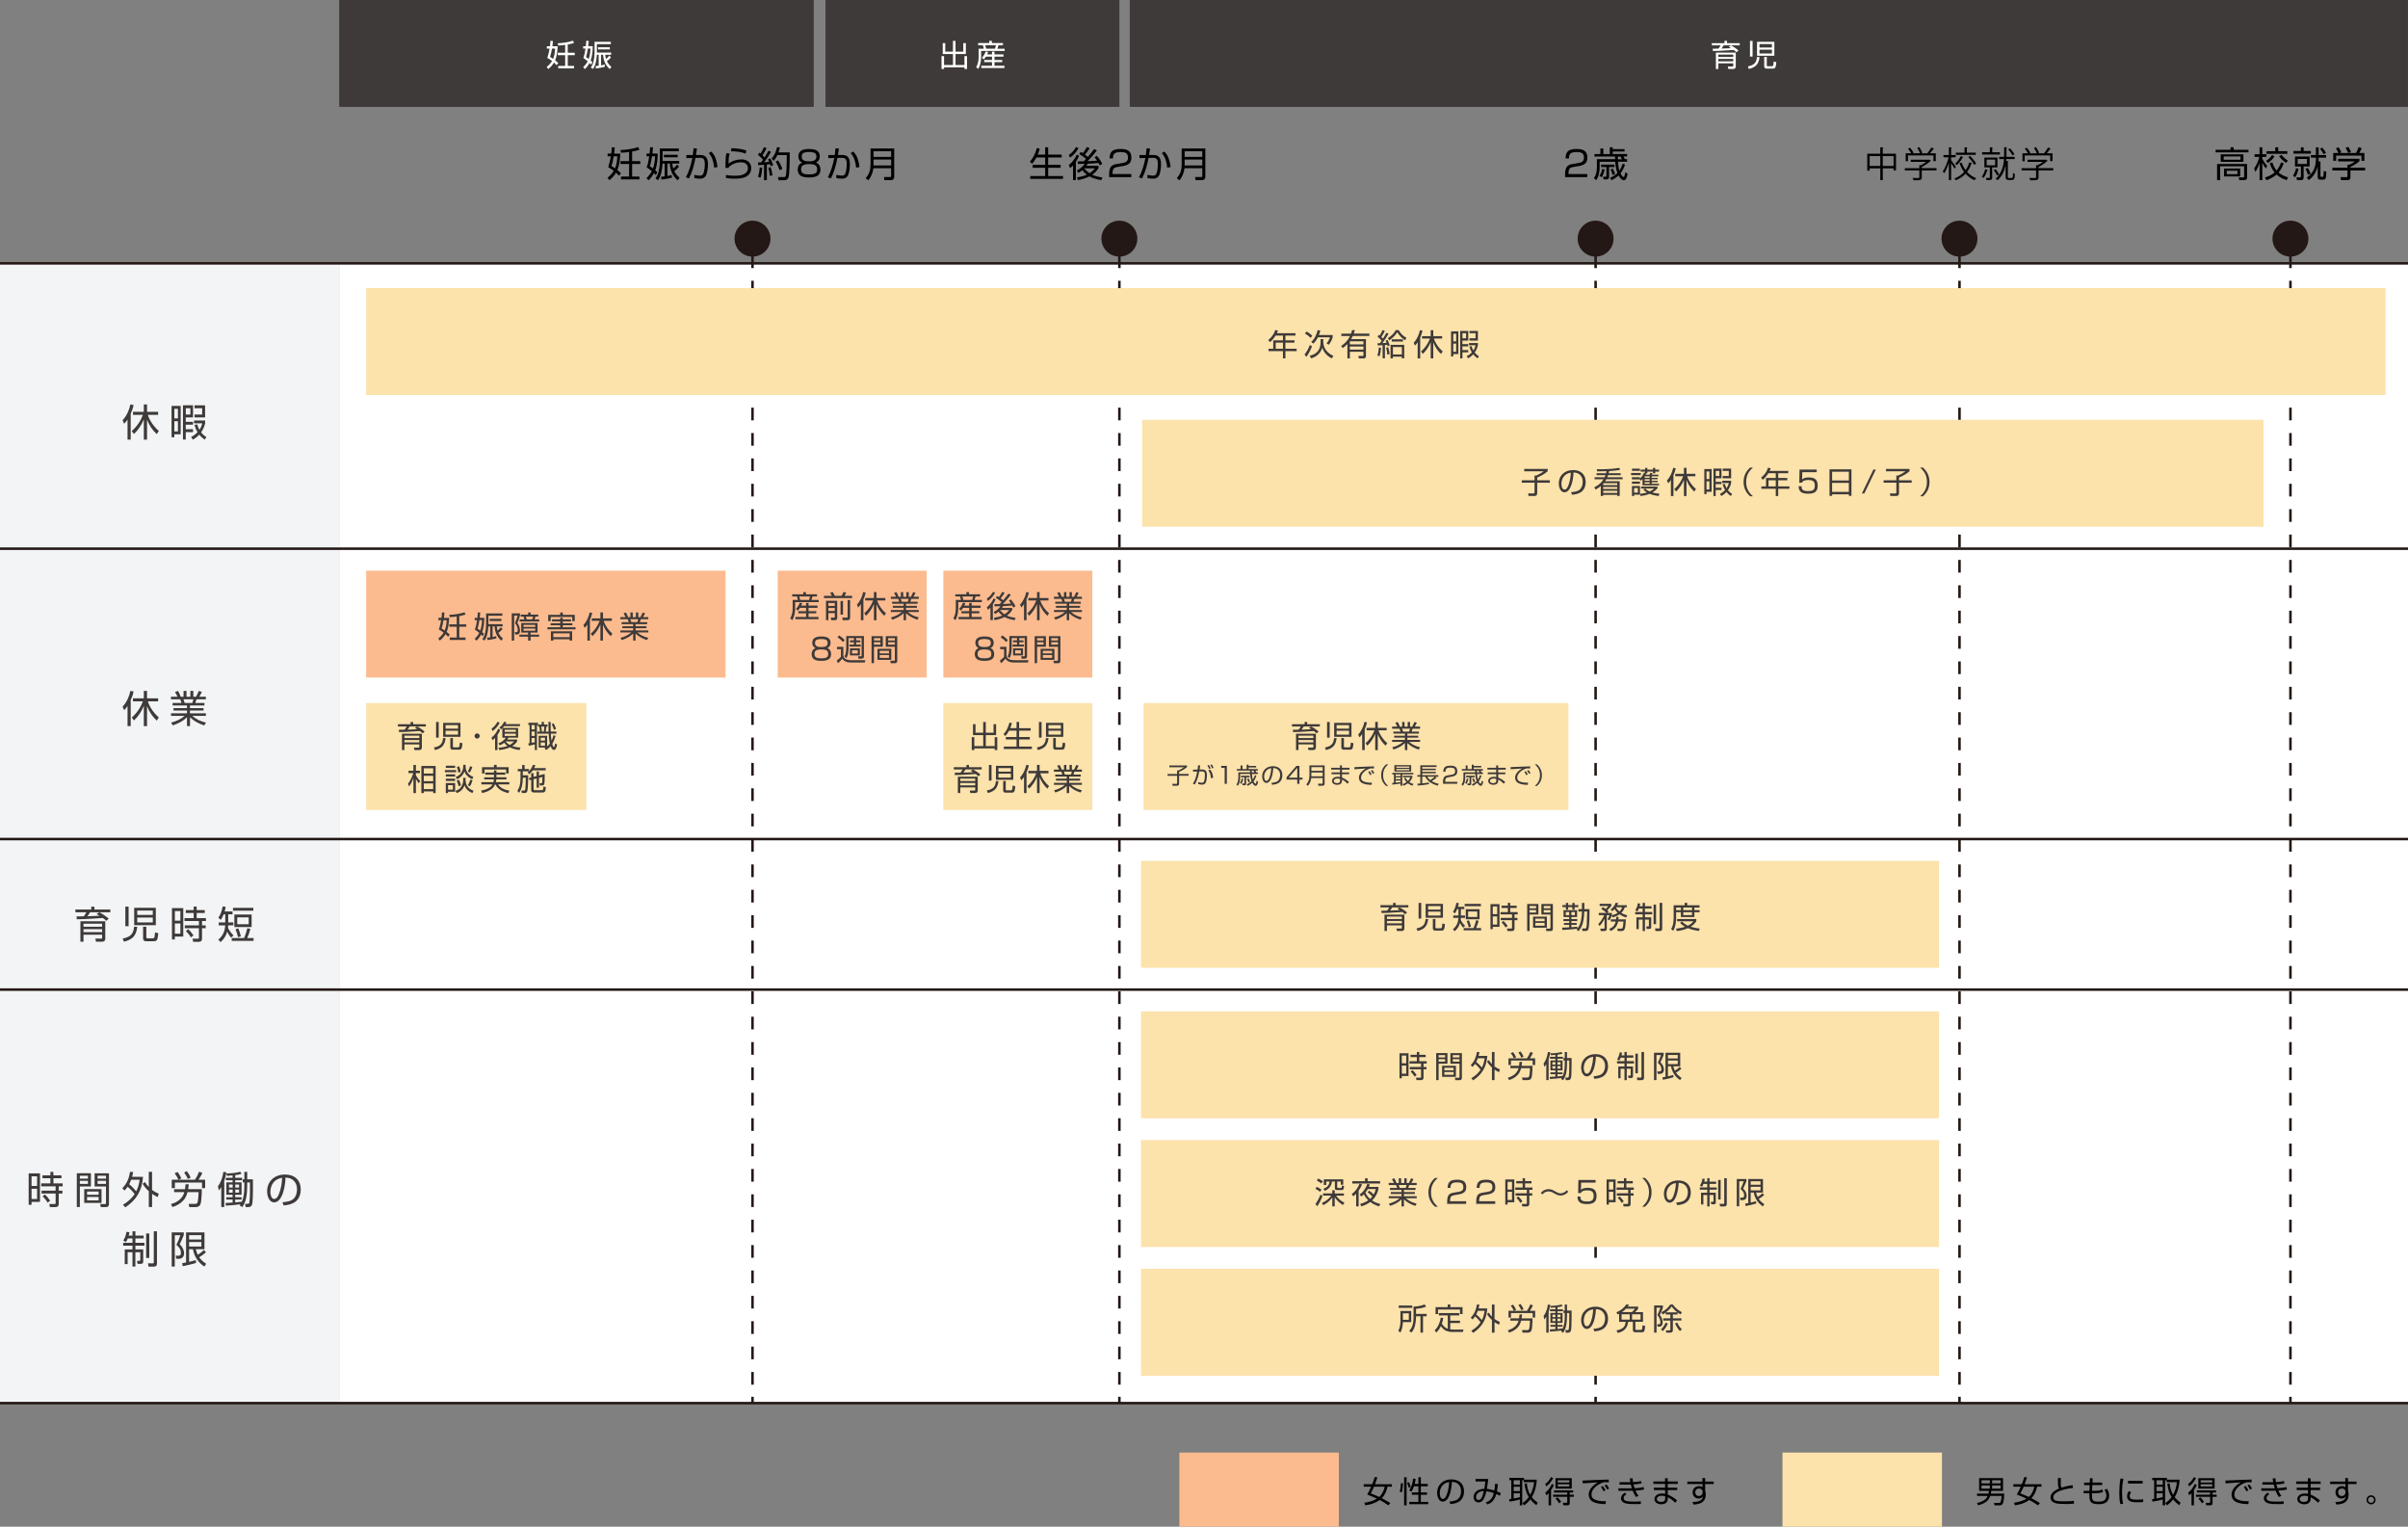 <?xml version="1.0" encoding="UTF-8"?><svg id="_レイヤー_2" xmlns="http://www.w3.org/2000/svg" width="952.89" height="604" viewBox="0 0 952.89 604"><rect x="0" y="0" width="952.89" height="604" fill="#808080" stroke="none"/><defs><style>.cls-1{fill:#f2f4f5;}.cls-2,.cls-3{fill:none;stroke:#231815;stroke-miterlimit:10;}.cls-4{fill:#3e3a39;}.cls-3{stroke-dasharray:5.02 5.02;}.cls-5{fill:#231815;}.cls-6{fill:#fff;}.cls-7{fill:#fce2ab;}.cls-8{fill:#fbbb8e;}</style></defs><g id="_レイヤー_1-2"><rect class="cls-1" y="104.19" width="134.22" height="450.93"/><rect class="cls-6" x="134.22" y="104.19" width="818.67" height="450.93"/><line class="cls-2" y1="104.19" x2="952.89" y2="104.19"/><line class="cls-2" y1="217.08" x2="952.89" y2="217.08"/><line class="cls-2" y1="331.96" x2="952.89" y2="331.96"/><line class="cls-2" y1="391.52" x2="952.89" y2="391.52"/><line class="cls-2" y1="555.12" x2="952.89" y2="555.12"/><line class="cls-2" x1="297.78" y1="93.52" x2="297.78" y2="96.02"/><line class="cls-3" x1="297.78" y1="101.04" x2="297.78" y2="550.11"/><line class="cls-2" x1="297.78" y1="552.62" x2="297.78" y2="555.12"/><circle class="cls-5" cx="297.78" cy="94.41" r="7.11"/><line class="cls-2" x1="442.96" y1="93.52" x2="442.96" y2="96.02"/><line class="cls-3" x1="442.96" y1="101.04" x2="442.96" y2="550.11"/><line class="cls-2" x1="442.96" y1="552.62" x2="442.96" y2="555.12"/><circle class="cls-5" cx="442.96" cy="94.41" r="7.11"/><line class="cls-2" x1="631.41" y1="93.52" x2="631.41" y2="96.02"/><line class="cls-3" x1="631.41" y1="101.04" x2="631.41" y2="550.11"/><line class="cls-2" x1="631.41" y1="552.62" x2="631.41" y2="555.12"/><circle class="cls-5" cx="631.41" cy="94.41" r="7.11"/><line class="cls-2" x1="775.41" y1="93.52" x2="775.41" y2="96.02"/><line class="cls-3" x1="775.41" y1="101.04" x2="775.41" y2="550.11"/><line class="cls-2" x1="775.41" y1="552.62" x2="775.41" y2="555.12"/><circle class="cls-5" cx="775.41" cy="94.41" r="7.11"/><line class="cls-2" x1="906.37" y1="93.52" x2="906.37" y2="96.02"/><line class="cls-3" x1="906.37" y1="101.04" x2="906.37" y2="550.11"/><line class="cls-2" x1="906.37" y1="552.62" x2="906.37" y2="555.12"/><circle class="cls-5" cx="906.37" cy="94.41" r="7.11"/><rect class="cls-7" x="144.89" y="113.99" width="799.11" height="42.29"/><rect class="cls-4" x="134.22" width="187.8" height="42.29"/><rect class="cls-4" x="326.67" width="116.3" height="42.29"/><rect class="cls-4" x="447.07" width="505.81" height="42.29"/><rect class="cls-8" x="144.89" y="225.78" width="142.22" height="42.29"/><rect class="cls-8" x="466.7" y="574.67" width="63.11" height="29.34"/><rect class="cls-7" x="144.89" y="278.15" width="87.11" height="42.29"/><rect class="cls-8" x="307.75" y="225.78" width="58.96" height="42.29"/><rect class="cls-8" x="373.3" y="225.78" width="58.96" height="42.29"/><rect class="cls-7" x="373.3" y="278.15" width="58.96" height="42.29"/><rect class="cls-7" x="452.53" y="278.15" width="168.13" height="42.29"/><rect class="cls-7" x="451.53" y="340.6" width="315.76" height="42.29"/><rect class="cls-7" x="451.53" y="400.15" width="315.76" height="42.29"/><rect class="cls-7" x="451.53" y="451.07" width="315.76" height="42.29"/><rect class="cls-7" x="451.53" y="502" width="315.76" height="42.29"/><rect class="cls-7" x="452" y="166.09" width="443.7" height="42.29"/><path class="cls-4" d="M51.72,173.94h-1.25v-7.96c-.43.64-.78,1.11-1.33,1.67l-.63-1.41c1.58-1.65,2.64-3.99,3.09-6.22l1.26.22c-.25,1.25-.61,2.26-1.14,3.42v10.29ZM53.01,171.71l-.87-1.18c2.01-1.75,3.46-3.9,4.41-6.39h-3.93v-1.2h4.29v-2.94h1.27v2.94h4.39v1.2h-4.06c.76,2.43,2.42,4.71,4.33,6.36l-.81,1.25c-1.72-1.58-3.03-3.55-3.85-5.73v7.92h-1.27v-8c-.87,2.13-2.22,4.2-3.9,5.77Z"/><path class="cls-4" d="M71.5,171.83h-2.52v1.16h-1.09v-12.4h3.61v11.25ZM68.98,161.74v3.79h1.44v-3.79h-1.44ZM68.98,166.65v4.04h1.44v-4.04h-1.44ZM76.39,165.15h-2.88v1.75h2.88v1.12h-2.88v1.81h2.88v1.12h-2.88v2.97h-1.11v-13.58h3.99v4.79ZM73.53,161.5v2.5h1.8v-2.5h-1.8ZM76.35,173.94l-.73-1.04c.99-.54,1.79-1.09,2.55-1.92-.57-.93-.92-1.8-1.2-2.85l1.07-.25c.22.77.48,1.47.88,2.17.57-.84.88-1.6,1.11-2.58h-3.25v-1.11h4.39v1.08c-.32,1.38-.77,2.46-1.59,3.62.64.79,1.25,1.33,2.1,1.87l-.69,1.01c-.86-.58-1.5-1.17-2.15-1.98-.76.84-1.51,1.4-2.49,1.98ZM81.16,165.15h-4.17v-1.14h3.01v-2.5h-3.01v-1.14h4.17v4.79Z"/><path class="cls-4" d="M512.63,131.83v.94h-3.97v1.87h3.59v.92h-3.59v2.41h4.44v.94h-4.44v2.87h-.97v-2.87h-5.7v-.94h1.85v-3.33h3.85v-1.87h-2.94c-.6.96-1.31,1.9-2.2,2.6l-.67-.86c1.27-.96,2.31-2.4,2.76-3.93l1.06.22c-.13.41-.24.67-.42,1.04h7.35ZM504.82,135.56v2.41h2.87v-2.41h-2.87Z"/><path class="cls-4" d="M516.97,141.17l-.74-.89c.94-1.22,1.56-2.38,2.11-3.8l.85.52c-.47,1.28-1.39,3.09-2.22,4.17ZM517.01,131.17c.78.38,1.7,1.07,2.31,1.7l-.7.79c-.58-.63-1.51-1.31-2.25-1.73l.64-.77ZM523.64,134.15v1.06c0,2.63,1.7,4.54,4.01,5.6l-.6.95c-1.85-.82-3.14-2.29-3.81-4.17-.68,2.21-2.22,3.51-4.39,4.19l-.6-1.02c2.9-.68,4.33-2.4,4.33-5.4v-1.2h1.07ZM519.7,135.95l-.83-.67c1.39-1.25,2.11-2.89,2.55-4.68l1.06.18c-.16.6-.34,1.19-.58,1.76h5.45v.94c-.24.91-.91,2.18-1.51,2.9l-.9-.52c.58-.66,1.12-1.57,1.34-2.41h-4.79c-.44.91-1.02,1.83-1.8,2.49Z"/><path class="cls-4" d="M535.07,130.57l1.07.05c-.12.46-.25.91-.43,1.36h6.18v.94h-6.56c-.19.42-.42.83-.66,1.24h5.86v6.68c0,.59-.26.95-.89.95h-1.92l-.19-.97h1.75c.22.01.26-.13.26-.32v-1.33h-5.38v2.63h-.97v-5.7c-.58.64-1.16,1.12-1.85,1.62l-.62-.86c1.54-.96,2.71-2.29,3.51-3.92h-3.43v-.94h3.84c.17-.47.31-.91.43-1.4ZM534.16,135.04v1.2h5.38v-1.2h-5.38ZM534.16,137.09v1.21h5.38v-1.21h-5.38Z"/><path class="cls-4" d="M545.89,140.96l-.85-.32c.37-.95.53-2.17.61-3.18l.86.14c-.1,1.14-.23,2.28-.62,3.36ZM548.62,131.66l.85.38c-.53.98-1.73,2.81-2.41,3.69.54-.01,1.09-.05,1.63-.07-.11-.3-.23-.58-.36-.86l.76-.31c.3.54.71,1.57.86,2.17l-.84.32c-.05-.19-.1-.38-.16-.58-.31.04-.61.07-.91.1v5.25h-.92v-5.18c-.65.05-1.29.07-1.94.11l-.08-.89c.32,0,.64,0,.95-.01.24-.32.47-.66.7-1-.33-.42-1.19-1.26-1.62-1.57l.48-.76c.13.1.25.2.38.3.38-.6.84-1.51,1.12-2.18l.89.35c-.37.76-.86,1.74-1.37,2.42.22.22.43.43.62.66.48-.77.97-1.54,1.38-2.35ZM549.88,140.1l-.91.23c-.05-.94-.2-1.86-.43-2.76l.79-.22c.26.89.48,1.82.55,2.75ZM549.2,133.78c1.34-.84,2.38-1.76,3.14-3.17h1.13c.83,1.4,1.64,2.24,3.07,3.05l-.48.97c-1.32-.8-2.34-1.87-3.12-3.19-.85,1.31-1.92,2.36-3.2,3.23l-.54-.89ZM555.69,141.76h-.95v-.65h-3.54v.65h-.94v-5.34h5.42v5.34ZM550.73,135.13v-.9h4.43v.9h-4.43ZM551.21,137.3v2.93h3.54v-2.93h-3.54Z"/><path class="cls-4" d="M562,141.78h-1v-6.37c-.35.52-.62.89-1.07,1.33l-.5-1.13c1.26-1.32,2.11-3.19,2.47-4.98l1.01.18c-.2,1-.49,1.81-.91,2.73v8.23ZM563.03,140.01l-.7-.95c1.61-1.4,2.77-3.12,3.53-5.11h-3.14v-.96h3.43v-2.35h1.02v2.35h3.51v.96h-3.25c.61,1.94,1.93,3.77,3.47,5.08l-.65,1c-1.38-1.26-2.42-2.84-3.08-4.58v6.33h-1.02v-6.39c-.7,1.7-1.78,3.36-3.12,4.62Z"/><path class="cls-4" d="M577.1,140.1h-2.01v.92h-.88v-9.92h2.89v9ZM575.09,132.03v3.03h1.15v-3.03h-1.15ZM575.09,135.95v3.23h1.15v-3.23h-1.15ZM581.01,134.75h-2.3v1.4h2.3v.9h-2.3v1.45h2.3v.9h-2.3v2.38h-.89v-10.85h3.19v3.83ZM578.72,131.84v2h1.44v-2h-1.44ZM580.98,141.78l-.59-.83c.79-.43,1.43-.88,2.04-1.54-.46-.74-.73-1.44-.96-2.28l.85-.2c.18.61.38,1.18.71,1.74.46-.67.71-1.28.89-2.06h-2.6v-.89h3.51v.86c-.25,1.1-.61,1.97-1.27,2.89.52.64,1,1.07,1.68,1.5l-.55.8c-.68-.47-1.2-.94-1.71-1.58-.61.67-1.21,1.12-1.99,1.58ZM584.83,134.75h-3.33v-.91h2.41v-2h-2.41v-.91h3.33v3.83Z"/><path class="cls-4" d="M177.74,244.44c-.05,1.71-.29,4.01-.98,5.56.47.37.83.7,1.24,1.13l-.7.79c-.32-.38-.62-.7-1-1.03-.6,1.03-1.32,1.79-2.23,2.55l-.66-.78c.85-.71,1.56-1.44,2.13-2.4-.62-.47-1.2-.84-1.88-1.21.46-1.42.65-2.23.91-3.68h-1.1v-.94h1.24c.1-.71.16-1.42.18-2.13l.98.05c-.02.7-.1,1.4-.2,2.09h2.08ZM174.75,248.65c.41.25.83.5,1.22.78.52-1.16.73-2.79.78-4.05h-1.24c-.22,1.21-.37,2.09-.77,3.27ZM181.75,247.01h2.77v.95h-2.77v4.26h2.48v.96h-6.25v-.96h2.75v-4.26h-2.93v-.95h2.93v-3.11c-.91.13-1.83.22-2.76.25l-.17-.91c2.03-.07,4.07-.36,6.01-1l.43.89c-.84.29-1.62.47-2.5.61v3.26Z"/><path class="cls-4" d="M189.08,242.31h.96c-.04.72-.1,1.42-.19,2.12h1.8c-.01,1.78-.2,3.98-.84,5.65.26.23.47.43.71.68l-.53.96c-.2-.23-.41-.46-.62-.66-.5.94-1.05,1.67-1.81,2.42l-.71-.73c.72-.72,1.32-1.45,1.8-2.36-.55-.47-1.13-.9-1.73-1.29.41-1.13.7-2.55.86-3.74h-.94v-.92h1.07c.08-.71.14-1.42.17-2.12ZM190.73,245.35h-1.02c-.2,1.26-.36,2.13-.72,3.38.36.24.72.48,1.06.73.48-1.32.65-2.72.68-4.11ZM191.75,253.44l-.89-.6c.6-.74.88-1.49,1.09-2.38.25-1.04.41-2.31.41-3.38v-4.38h6.44v.92h-5.52v3.31h5.64v.89h-2.34c.06.58.14,1.1.31,1.66.52-.4.94-.79,1.31-1.33l.66.71c-.43.55-1.04,1.1-1.62,1.51.46.92,1.01,1.59,1.8,2.25l-.66.86c-1.78-1.6-2.46-3.32-2.67-5.66h-.78v4.19c.49-.08.96-.18,1.44-.34l.08.89c-1.16.34-2.35.52-3.55.67l-.12-.95c.41-.02.82-.07,1.21-.13v-4.33h-.73c-.12,1.88-.43,4.02-1.51,5.61ZM198.41,244.84v.85h-4.67v-.85h4.67Z"/><path class="cls-4" d="M205.78,242.67v.84c-.28,1.02-.64,2.01-1.05,2.99.66.77,1.05,1.97,1.05,2.97,0,.53-.14,1.21-.67,1.45-.18.08-.5.12-.71.12h-.54l-.13-.96h.47c.42,0,.68-.07.68-.8,0-1.02-.42-1.99-1.08-2.76.46-.98.73-1.94,1.04-2.99h-1.38v9.91h-.95v-10.77h3.26ZM212.71,250.27h-2.75v.82h3.38v.8h-3.38v1.55h-.97v-1.55h-3.47v-.8h3.47v-.82h-2.72v-3.79h6.44v3.79ZM213.35,245.07v.79h-7.7v-.79h1.85c-.07-.34-.19-.82-.3-1.13h-1.15v-.8h2.95v-.82h.97v.82h3.01v.8h-1.08c-.1.37-.22.76-.36,1.13h1.81ZM207.17,247.22v.8h4.63v-.8h-4.63ZM207.17,248.69v.84h4.63v-.84h-4.63ZM210.93,243.94h-2.79c.11.32.23.78.29,1.13h2.17c.14-.38.23-.74.34-1.13Z"/><path class="cls-4" d="M216.64,248.17h5.05v-.8h-3.79v-.78h3.79v-.77h-3.26v-.77h3.26v-.64h1.01v.64h3.27v.77h-3.27v.77h3.8v.78h-3.8v.8h5.05v.82h-11.11v-.82ZM221.69,243.25v-.92h1.01v.92h4.75v2.49h-1v-1.65h-8.53v1.65h-.98v-2.49h4.75ZM226.41,249.77v3.67h-.98v-.53h-6.46v.53h-.97v-3.67h8.42ZM218.96,252.09h6.46v-1.51h-6.46v1.51Z"/><path class="cls-4" d="M233.44,253.45h-1v-6.37c-.35.52-.62.89-1.07,1.33l-.5-1.13c1.26-1.32,2.11-3.19,2.47-4.98l1.01.18c-.2,1-.49,1.81-.91,2.73v8.23ZM234.47,251.67l-.7-.95c1.61-1.4,2.77-3.12,3.53-5.11h-3.14v-.96h3.43v-2.35h1.02v2.35h3.51v.96h-3.25c.61,1.94,1.93,3.77,3.47,5.08l-.65,1c-1.38-1.26-2.42-2.84-3.08-4.58v6.33h-1.02v-6.39c-.7,1.7-1.78,3.36-3.12,4.62Z"/><path class="cls-4" d="M256.55,252.35l-.56.9c-1.91-.7-2.97-1.2-4.49-2.58v2.78h-.95v-2.79c-1.37,1.32-2.73,1.96-4.5,2.57l-.53-.86c1.6-.44,3.02-1.07,4.31-2.15h-4.34v-.8h5.06v-.88h-4.27v-.77h4.27v-.84h-4.56v-.79h2.82c-.07-.3-.26-.86-.4-1.15h-2.93v-.82h2.07c-.24-.54-.5-1.02-.8-1.52l.97-.32c.35.58.61,1.21.85,1.85h.89v-1.86h.94v1.86h1.24v-1.86h.94v1.86h.85c.35-.59.61-1.21.88-1.85l.97.32c-.22.47-.56,1.08-.84,1.52h2.11v.82h-2.97c-.12.4-.24.78-.37,1.15h2.89v.79h-4.59v.84h4.31v.77h-4.31v.88h5.05v.8h-4.32c1.42,1.2,2.55,1.67,4.32,2.13ZM249.42,244.98c.16.41.25.76.4,1.15h2.4c.13-.36.26-.77.34-1.15h-3.13Z"/><path class="cls-6" d="M220.66,18.3c-.05,1.71-.29,4.01-.98,5.56.47.37.83.7,1.24,1.13l-.7.79c-.32-.38-.62-.7-1-1.03-.6,1.03-1.32,1.79-2.23,2.55l-.66-.78c.85-.71,1.56-1.44,2.13-2.4-.62-.47-1.2-.84-1.88-1.21.46-1.42.65-2.23.91-3.68h-1.1v-.94h1.24c.1-.71.16-1.42.18-2.13l.98.05c-.02.7-.1,1.4-.2,2.09h2.08ZM217.67,22.51c.41.25.83.5,1.22.78.52-1.16.73-2.79.78-4.05h-1.24c-.22,1.21-.37,2.09-.77,3.27ZM224.67,20.87h2.77v.95h-2.77v4.26h2.48v.96h-6.25v-.96h2.75v-4.26h-2.93v-.95h2.93v-3.11c-.91.13-1.83.22-2.76.25l-.17-.91c2.03-.07,4.07-.36,6.01-1l.43.89c-.84.29-1.62.47-2.5.61v3.26Z"/><path class="cls-6" d="M232,16.16h.96c-.04.72-.1,1.42-.19,2.12h1.8c-.01,1.78-.2,3.98-.84,5.65.26.23.47.43.71.68l-.53.96c-.2-.23-.41-.46-.62-.66-.5.94-1.05,1.67-1.81,2.42l-.71-.73c.72-.72,1.32-1.45,1.8-2.36-.55-.47-1.13-.9-1.73-1.29.41-1.13.7-2.55.86-3.74h-.94v-.92h1.07c.08-.71.14-1.42.17-2.12ZM233.65,19.21h-1.02c-.2,1.26-.36,2.13-.72,3.38.36.24.72.48,1.06.73.48-1.32.65-2.72.68-4.11ZM234.67,27.29l-.89-.6c.6-.74.88-1.49,1.09-2.38.25-1.04.41-2.31.41-3.38v-4.38h6.44v.92h-5.52v3.31h5.64v.89h-2.34c.06.58.14,1.1.31,1.66.52-.4.94-.79,1.31-1.33l.66.71c-.43.55-1.04,1.1-1.62,1.51.46.92,1.01,1.59,1.8,2.25l-.66.86c-1.78-1.6-2.46-3.32-2.67-5.66h-.78v4.19c.49-.08.96-.18,1.44-.34l.08.89c-1.16.34-2.35.52-3.55.67l-.12-.95c.41-.02.82-.07,1.21-.13v-4.33h-.73c-.12,1.88-.43,4.02-1.51,5.61ZM241.33,18.69v.85h-4.67v-.85h4.67Z"/><path class="cls-6" d="M374.06,17.05v3.38h3.04v-4.25h1.02v4.25h3.07v-3.38h1.02v4.33h-4.09v4.34h3.53v-3.53h1.02v5.1h-1.02v-.65h-8.07v.65h-1.01v-5.1h1.01v3.53h3.53v-4.34h-4.05v-4.33h1.02Z"/><path class="cls-6" d="M391.46,17.03v-.86h1.04v.86h4.39v.88h-1.8c-.1.47-.24.92-.41,1.37h2.89v.86h-9.33v2.45c0,1.46-.31,3.45-1.15,4.68l-.8-.71c.68-1.08.97-2.61.97-3.87v-3.41h2.04c-.07-.43-.19-.96-.35-1.37h-1.88v-.88h4.39ZM392.56,21.52v-1.08h.98v1.08h3.55v.88h-3.55v1.32h3.05v.85h-3.05v1.44h3.95v.9h-9.15v-.9h4.22v-1.44h-3.07v-.85h3.07v-1.32h-2.41c-.26.43-.48.72-.84,1.09l-.77-.65c.68-.66,1.22-1.61,1.55-2.49l.95.19c-.12.36-.23.64-.4.98h1.92ZM389.89,17.9c.13.46.26.9.36,1.37h3.49c.16-.44.28-.9.35-1.37h-4.2Z"/><path class="cls-6" d="M684.12,18.51l.86-.54c.86.4,2.27,1.37,2.96,2l-.76.7c-.37-.35-.68-.61-1.09-.9-1.9.12-3.84.26-5.69.34-.86.04-1.71.05-2.58.06l-.05-.9c.75-.01,1.51-.02,2.27-.04.35-.43.58-.79.84-1.28h-3.48v-.88h5.01v-.9h1v.9h5.03v.88h-6.39c-.25.43-.53.86-.85,1.26,1.28-.02,2.55-.1,3.83-.14-.3-.19-.61-.37-.91-.55ZM686.87,26.27c0,.68-.36,1.01-1.03,1.01h-1.89l-.23-.97h1.82c.24.01.34-.04.34-.29v-.96h-5.9v2.22h-.97v-6.46h7.87v5.46ZM679.97,21.6v.95h5.9v-.95h-5.9ZM679.97,23.31v.95h5.9v-.95h-5.9Z"/><path class="cls-6" d="M692.07,27.28l-.41-1c2.28-.46,3.44-1.32,3.6-3.74l1.02.04c-.35,2.79-1.48,4.04-4.21,4.7ZM692.5,22.39v-6.2h1.03v6.2h-1.03ZM702.14,16.55v5.5h-6.85v-5.5h6.85ZM696.26,17.42v1.39h4.92v-1.39h-4.92ZM696.26,19.64v1.54h4.92v-1.54h-4.92ZM699.14,25.89c0,.28.23.32.44.32h1.58c.32,0,.5-.13.58-.48.06-.29.11-.74.16-1.39l1.02.24c-.07.73-.13,1.27-.23,1.66-.18.71-.49.9-1.2.9h-2.31c-.23,0-.54-.02-.73-.16-.2-.13-.32-.46-.32-.7v-3.74h1.02v3.35Z"/><path class="cls-4" d="M317.87,235.11v-.86h1.04v.86h4.39v.88h-1.8c-.1.47-.24.92-.41,1.37h2.89v.86h-9.33v2.45c0,1.46-.31,3.45-1.15,4.68l-.8-.71c.68-1.08.97-2.61.97-3.87v-3.41h2.04c-.07-.43-.19-.96-.35-1.37h-1.88v-.88h4.39ZM318.98,239.6v-1.08h.98v1.08h3.55v.88h-3.55v1.32h3.05v.85h-3.05v1.44h3.95v.9h-9.15v-.9h4.22v-1.44h-3.07v-.85h3.07v-1.32h-2.41c-.26.43-.48.72-.84,1.09l-.77-.65c.68-.66,1.22-1.61,1.55-2.49l.95.19c-.12.36-.23.64-.4.98h1.92ZM316.3,235.98c.13.46.26.9.36,1.37h3.49c.16-.44.28-.9.35-1.37h-4.2Z"/><path class="cls-4" d="M329.2,235.71c-.17-.4-.46-.85-.7-1.21l1.04-.26c.3.47.56.96.79,1.48h2.72c.34-.55.46-.86.66-1.48l1.14.17c-.18.48-.4.86-.65,1.31h2.99v.91h-11.14v-.91h3.14ZM331.3,237.7v6.81c0,.55-.26.85-.94.85h-1.43l-.2-1.01h1.27c.26.01.34-.02.34-.28v-1.51h-2.53v2.79h-.95v-7.66h4.44ZM327.81,238.57v1.16h2.53v-1.16h-2.53ZM327.81,240.53v1.21h2.53v-1.21h-2.53ZM332.61,243.19v-5.43h.98v5.43h-.98ZM336.41,237.4v6.94c0,.73-.31,1.02-1.03,1.02h-1.9l-.18-1.02h1.81c.24.01.31-.05.31-.28v-6.67h.98Z"/><path class="cls-4" d="M341.67,245.38h-1v-6.37c-.35.52-.62.89-1.07,1.33l-.5-1.13c1.26-1.32,2.11-3.19,2.47-4.98l1.01.18c-.2,1-.49,1.81-.91,2.73v8.23ZM342.7,243.61l-.7-.95c1.61-1.4,2.77-3.12,3.53-5.11h-3.14v-.96h3.43v-2.35h1.02v2.35h3.51v.96h-3.25c.61,1.94,1.93,3.77,3.47,5.08l-.65,1c-1.38-1.26-2.42-2.84-3.08-4.58v6.33h-1.02v-6.39c-.7,1.7-1.78,3.36-3.12,4.62Z"/><path class="cls-4" d="M363.58,244.28l-.56.9c-1.91-.7-2.97-1.2-4.49-2.58v2.78h-.95v-2.79c-1.37,1.32-2.73,1.96-4.5,2.57l-.53-.86c1.6-.44,3.02-1.07,4.31-2.15h-4.34v-.8h5.06v-.88h-4.27v-.77h4.27v-.84h-4.56v-.79h2.82c-.07-.3-.26-.86-.4-1.15h-2.93v-.82h2.07c-.24-.54-.5-1.02-.8-1.52l.97-.32c.35.58.61,1.21.85,1.85h.89v-1.86h.94v1.86h1.24v-1.86h.94v1.86h.85c.35-.59.61-1.21.88-1.85l.97.32c-.22.47-.56,1.08-.84,1.52h2.11v.82h-2.97c-.12.4-.24.78-.37,1.15h2.89v.79h-4.59v.84h4.31v.77h-4.31v.88h5.05v.8h-4.32c1.42,1.2,2.55,1.67,4.32,2.13ZM356.45,236.92c.16.41.25.76.4,1.15h2.4c.13-.36.26-.77.34-1.15h-3.13Z"/><path class="cls-4" d="M328.59,257.5c.22.41.28.86.28,1.31,0,1.02-.38,1.66-.98,2.05-.74.49-1.82.6-2.85.6-1.12,0-2.25-.12-3-.7-.52-.4-.85-1.02-.85-1.97,0-.64.16-1.27.58-1.75.26-.3.59-.5,1-.62-.91-.31-1.35-1.17-1.35-2.1s.36-1.54.9-1.91c.71-.49,1.74-.6,2.73-.6s1.99.11,2.7.58c.55.37.92.97.92,1.93s-.43,1.79-1.36,2.1c.64.18,1,.52,1.29,1.08ZM327.36,259.9c.32-.29.38-.79.38-1.21,0-.67-.22-1.09-.6-1.34-.54-.36-1.34-.41-2.11-.41s-1.67.05-2.22.48c-.4.31-.5.83-.5,1.3,0,.61.14,1.12.72,1.42.56.29,1.37.31,2,.31.71,0,1.78-.05,2.33-.54ZM322.76,253.47c-.19.26-.24.61-.24.94,0,.68.3,1.08.73,1.29.53.26,1.22.29,1.85.29.68,0,1.42-.07,1.87-.4.34-.24.55-.64.55-1.25,0-.41-.12-.84-.46-1.09-.5-.37-1.43-.43-2.04-.43-.67,0-1.85.06-2.27.65Z"/><path class="cls-4" d="M334.81,260.84c.56.24,1.26.36,1.87.36h5.73l-.18.92h-5.58c-.65,0-1.46-.13-2.05-.4-.54-.24-.94-.63-1.28-1.12-.52.65-1.08,1.27-1.72,1.81l-.5-1.07c.49-.34,1.26-1.01,1.67-1.45v-3.05h-1.54v-.92h2.49v3.35c.11.71.4,1.26,1.08,1.56ZM334.28,253.25l-.71.77c-.62-.74-1.37-1.37-2.15-1.92l.65-.72c.88.59,1.49,1.1,2.21,1.87ZM341.89,259.57c0,.8-.3,1.03-1.08,1.03h-1.09l-.17-.95h1.07c.26.01.33-.08.33-.34v-6.85h-2.16v.89h1.66v.76h-1.66v.92h1.82v.78h-4.49v-.78h1.79v-.92h-1.59v-.76h1.59v-.89h-2.12v3.67c0,1.49-.11,2.94-.83,4.27l-.77-.68c.62-1.12.68-2.43.68-3.68v-4.41h7v7.94ZM340.27,259.3h-3.93v-2.78h3.93v2.78ZM337.17,257.26v1.29h2.25v-1.29h-2.25Z"/><path class="cls-4" d="M349.34,251.69v4.17h-3.49v6.51h-.96v-10.69h4.45ZM345.85,252.48v.91h2.55v-.91h-2.55ZM345.85,254.08v.97h2.55v-.97h-2.55ZM352.7,261.07h-5.47v-4.38h5.47v4.38ZM348.13,257.48v1.01h3.66v-1.01h-3.66ZM348.13,259.17v1.1h3.66v-1.1h-3.66ZM355.06,261.38c0,.58-.19,1-.84,1h-1.75l-.18-.96h1.47c.26.01.35-.07.35-.32v-5.23h-3.6v-4.17h4.55v9.69ZM351.45,252.48v.91h2.66v-.91h-2.66ZM351.45,254.08v.97h2.66v-.97h-2.66Z"/><path class="cls-4" d="M382.42,235.11v-.86h1.04v.86h4.39v.88h-1.8c-.1.47-.24.92-.41,1.37h2.89v.86h-9.33v2.45c0,1.46-.31,3.45-1.15,4.68l-.8-.71c.68-1.08.97-2.61.97-3.87v-3.41h2.04c-.07-.43-.19-.96-.35-1.37h-1.88v-.88h4.39ZM383.53,239.6v-1.08h.98v1.08h3.55v.88h-3.55v1.32h3.05v.85h-3.05v1.44h3.95v.9h-9.15v-.9h4.22v-1.44h-3.07v-.85h3.07v-1.32h-2.41c-.26.43-.48.72-.84,1.09l-.77-.65c.68-.66,1.22-1.61,1.55-2.49l.95.19c-.12.36-.23.64-.4.98h1.92ZM380.85,235.98c.13.46.26.9.36,1.37h3.49c.16-.44.28-.9.35-1.37h-4.2Z"/><path class="cls-4" d="M393.8,234.52c-.74,1.32-1.63,2.39-2.89,3.24l-.41-.94c1.07-.66,1.82-1.58,2.45-2.66l.85.36ZM390.94,241.28l-.43-1.04c1.15-.83,2.1-2.19,2.67-3.48l.83.36c-.32.72-.67,1.37-1.12,2.03v6.2h-.96v-4.98c-.32.35-.62.61-1,.91ZM399.07,234.85l.95.46c-.94,1.2-2.09,2.58-3.15,3.65.8-.01,2.41-.12,3.23-.2-.26-.4-.55-.77-.86-1.14l.77-.47c.64.71,1.45,1.85,1.83,2.71l-.84.52c-.13-.29-.28-.55-.42-.83-1.33.16-2.32.2-3.65.26-.14.24-.3.49-.47.72h4.1v.79c-.56.92-1.25,1.61-2.12,2.23,1.08.5,2.25.74,3.44.9l-.37.92c-1.23-.19-2.94-.65-4-1.27-1.26.64-2.54,1.02-3.92,1.25l-.3-.94c1.15-.16,2.28-.4,3.33-.89-.58-.46-1.07-.95-1.52-1.52-.43.37-.84.66-1.34.92l-.52-.84c1.01-.46,2.08-1.31,2.65-2.25-.71.01-1.43.05-2.13.05h-.18l-.07-.86c.68,0,1.38,0,2.06-.02.28-.26.53-.53.78-.82-.62-.58-1.57-1.24-2.31-1.66l.52-.72c.24.13.47.26.71.42.48-.58,1.03-1.39,1.35-2.06l.96.38c-.4.65-1.1,1.59-1.59,2.18.33.24.66.49.97.78.73-.88,1.46-1.74,2.13-2.65ZM397.52,243.03c.73-.47,1.3-1.02,1.87-1.67h-3.65s-.02.02-.04.04c.54.62,1.13,1.17,1.81,1.63Z"/><path class="cls-4" d="M406.22,245.38h-1v-6.37c-.35.52-.62.89-1.07,1.33l-.5-1.13c1.26-1.32,2.11-3.19,2.47-4.98l1.01.18c-.2,1-.49,1.81-.91,2.73v8.23ZM407.25,243.61l-.7-.95c1.61-1.4,2.77-3.12,3.53-5.11h-3.14v-.96h3.43v-2.35h1.02v2.35h3.51v.96h-3.25c.61,1.94,1.93,3.77,3.47,5.08l-.65,1c-1.38-1.26-2.42-2.84-3.08-4.58v6.33h-1.02v-6.39c-.7,1.7-1.78,3.36-3.12,4.62Z"/><path class="cls-4" d="M428.13,244.28l-.56.9c-1.91-.7-2.97-1.2-4.49-2.58v2.78h-.95v-2.79c-1.37,1.32-2.73,1.96-4.5,2.57l-.53-.86c1.6-.44,3.02-1.07,4.31-2.15h-4.34v-.8h5.06v-.88h-4.27v-.77h4.27v-.84h-4.56v-.79h2.82c-.07-.3-.26-.86-.4-1.15h-2.93v-.82h2.07c-.24-.54-.5-1.02-.8-1.52l.97-.32c.35.58.61,1.21.85,1.85h.89v-1.86h.94v1.86h1.24v-1.86h.94v1.86h.85c.35-.59.61-1.21.88-1.85l.97.32c-.22.47-.56,1.08-.84,1.52h2.11v.82h-2.97c-.12.4-.24.78-.37,1.15h2.89v.79h-4.59v.84h4.31v.77h-4.31v.88h5.05v.8h-4.32c1.42,1.2,2.55,1.67,4.32,2.13ZM421.01,236.92c.16.41.25.76.4,1.15h2.4c.13-.36.26-.77.34-1.15h-3.13Z"/><path class="cls-4" d="M393.14,257.5c.22.41.28.86.28,1.31,0,1.02-.38,1.66-.98,2.05-.74.49-1.82.6-2.85.6-1.12,0-2.25-.12-3-.7-.52-.4-.85-1.02-.85-1.97,0-.64.16-1.27.58-1.75.26-.3.59-.5,1-.62-.91-.31-1.35-1.17-1.35-2.1s.36-1.54.9-1.91c.71-.49,1.74-.6,2.73-.6s1.99.11,2.7.58c.55.37.92.97.92,1.93s-.43,1.79-1.36,2.1c.64.18,1,.52,1.29,1.08ZM391.91,259.9c.32-.29.38-.79.38-1.21,0-.67-.22-1.09-.6-1.34-.54-.36-1.34-.41-2.11-.41s-1.67.05-2.22.48c-.4.31-.5.83-.5,1.3,0,.61.14,1.12.72,1.42.56.29,1.37.31,2,.31.71,0,1.78-.05,2.33-.54ZM387.32,253.47c-.19.26-.24.61-.24.94,0,.68.3,1.08.73,1.29.53.26,1.22.29,1.85.29.68,0,1.42-.07,1.87-.4.34-.24.55-.64.55-1.25,0-.41-.12-.84-.46-1.09-.5-.37-1.43-.43-2.04-.43-.67,0-1.85.06-2.27.65Z"/><path class="cls-4" d="M399.36,260.84c.56.24,1.26.36,1.87.36h5.73l-.18.92h-5.58c-.65,0-1.46-.13-2.05-.4-.54-.24-.94-.63-1.28-1.12-.52.65-1.08,1.27-1.72,1.81l-.5-1.07c.49-.34,1.26-1.01,1.67-1.45v-3.05h-1.54v-.92h2.49v3.35c.11.71.4,1.26,1.08,1.56ZM398.84,253.25l-.71.77c-.62-.74-1.37-1.37-2.15-1.92l.65-.72c.88.59,1.49,1.1,2.21,1.87ZM406.44,259.57c0,.8-.3,1.03-1.08,1.03h-1.09l-.17-.95h1.07c.26.01.33-.08.33-.34v-6.85h-2.16v.89h1.66v.76h-1.66v.92h1.82v.78h-4.49v-.78h1.79v-.92h-1.59v-.76h1.59v-.89h-2.12v3.67c0,1.49-.11,2.94-.83,4.27l-.77-.68c.62-1.12.68-2.43.68-3.68v-4.41h7v7.94ZM404.82,259.3h-3.93v-2.78h3.93v2.78ZM401.73,257.26v1.29h2.25v-1.29h-2.25Z"/><path class="cls-4" d="M413.89,251.69v4.17h-3.49v6.51h-.96v-10.69h4.45ZM410.4,252.48v.91h2.55v-.91h-2.55ZM410.4,254.08v.97h2.55v-.97h-2.55ZM417.25,261.07h-5.47v-4.38h5.47v4.38ZM412.68,257.48v1.01h3.66v-1.01h-3.66ZM412.68,259.17v1.1h3.66v-1.1h-3.66ZM419.62,261.38c0,.58-.19,1-.84,1h-1.75l-.18-.96h1.47c.26.01.35-.07.35-.32v-5.23h-3.6v-4.17h4.55v9.69ZM416.01,252.48v.91h2.66v-.91h-2.66ZM416.01,254.08v.97h2.66v-.97h-2.66Z"/><path class="cls-4" d="M386.03,286.51v3.38h3.04v-4.25h1.02v4.25h3.07v-3.38h1.02v4.33h-4.09v4.34h3.53v-3.53h1.02v5.1h-1.02v-.65h-8.07v.65h-1.01v-5.1h1.01v3.53h3.53v-4.34h-4.05v-4.33h1.02Z"/><path class="cls-4" d="M402.27,288.1v-2.48h1.02v2.48h4.57v.97h-4.57v2.52h4.22v.96h-4.22v2.81h5.04v.97h-11.11v-.97h5.05v-2.81h-4.23v-.96h4.23v-2.52h-2.96c-.42.78-.86,1.47-1.47,2.13l-.74-.74c.72-.73,1.3-1.7,1.73-2.72.26-.61.47-1.25.62-1.86l.98.2c-.18.73-.38,1.33-.67,2.01h2.52Z"/><path class="cls-4" d="M410.7,296.74l-.41-1c2.28-.46,3.44-1.32,3.6-3.74l1.02.04c-.35,2.79-1.48,4.04-4.21,4.7ZM411.13,291.84v-6.2h1.03v6.2h-1.03ZM420.77,286v5.5h-6.85v-5.5h6.85ZM414.9,286.88v1.39h4.92v-1.39h-4.92ZM414.9,289.1v1.54h4.92v-1.54h-4.92ZM417.78,295.35c0,.28.23.32.44.32h1.58c.32,0,.5-.13.58-.48.06-.29.11-.74.16-1.39l1.02.24c-.07.73-.13,1.27-.23,1.66-.18.71-.49.9-1.2.9h-2.31c-.23,0-.54-.02-.73-.16-.2-.13-.32-.46-.32-.7v-3.74h1.02v3.35Z"/><path class="cls-4" d="M384.15,304.97l.86-.54c.86.4,2.27,1.37,2.96,2l-.76.7c-.37-.35-.68-.61-1.09-.9-1.9.12-3.84.26-5.69.34-.86.04-1.71.05-2.58.06l-.05-.9c.75-.01,1.51-.02,2.27-.04.35-.43.58-.79.84-1.28h-3.48v-.88h5.01v-.9h1v.9h5.03v.88h-6.39c-.25.43-.53.86-.85,1.26,1.28-.02,2.55-.1,3.83-.14-.3-.19-.61-.37-.91-.55ZM386.9,312.73c0,.68-.36,1.01-1.03,1.01h-1.89l-.23-.97h1.82c.24.01.34-.04.34-.29v-.96h-5.9v2.22h-.97v-6.46h7.87v5.46ZM380,308.05v.95h5.9v-.95h-5.9ZM380,309.77v.95h5.9v-.95h-5.9Z"/><path class="cls-4" d="M390.9,313.74l-.41-1c2.28-.46,3.44-1.32,3.6-3.74l1.02.04c-.35,2.79-1.48,4.04-4.21,4.7ZM391.33,308.84v-6.2h1.03v6.2h-1.03ZM400.97,303v5.5h-6.85v-5.5h6.85ZM395.1,303.88v1.39h4.92v-1.39h-4.92ZM395.1,306.1v1.54h4.92v-1.54h-4.92ZM397.98,312.35c0,.28.23.32.44.32h1.58c.32,0,.5-.13.58-.48.06-.29.11-.74.16-1.39l1.02.24c-.07.73-.13,1.27-.23,1.66-.18.71-.49.9-1.2.9h-2.31c-.23,0-.54-.02-.73-.16-.2-.13-.32-.46-.32-.7v-3.74h1.02v3.35Z"/><path class="cls-4" d="M406.22,313.76h-1v-6.37c-.35.52-.62.89-1.07,1.33l-.5-1.13c1.26-1.32,2.11-3.19,2.47-4.98l1.01.18c-.2,1-.49,1.81-.91,2.73v8.23ZM407.25,311.99l-.7-.95c1.61-1.4,2.77-3.12,3.53-5.11h-3.14v-.96h3.43v-2.35h1.02v2.35h3.51v.96h-3.25c.61,1.94,1.93,3.77,3.47,5.08l-.65,1c-1.38-1.26-2.42-2.84-3.08-4.58v6.33h-1.02v-6.39c-.7,1.7-1.78,3.36-3.12,4.62Z"/><path class="cls-4" d="M428.13,312.66l-.56.9c-1.91-.7-2.97-1.2-4.49-2.58v2.78h-.95v-2.79c-1.37,1.32-2.73,1.96-4.5,2.57l-.53-.86c1.6-.44,3.02-1.07,4.31-2.15h-4.34v-.8h5.06v-.88h-4.27v-.77h4.27v-.84h-4.56v-.79h2.82c-.07-.3-.26-.86-.4-1.15h-2.93v-.82h2.07c-.24-.54-.5-1.02-.8-1.52l.97-.32c.35.58.61,1.21.85,1.85h.89v-1.86h.94v1.86h1.24v-1.86h.94v1.86h.85c.35-.59.61-1.21.88-1.85l.97.32c-.22.47-.56,1.08-.84,1.52h2.11v.82h-2.97c-.12.4-.24.78-.37,1.15h2.89v.79h-4.59v.84h4.31v.77h-4.31v.88h5.05v.8h-4.32c1.42,1.2,2.55,1.67,4.32,2.13ZM421.01,305.29c.16.41.25.76.4,1.15h2.4c.13-.36.26-.77.34-1.15h-3.13Z"/><path class="cls-4" d="M517.97,287.97l.86-.54c.86.4,2.27,1.37,2.96,2l-.76.7c-.37-.35-.68-.61-1.09-.9-1.9.12-3.84.26-5.69.34-.86.04-1.71.05-2.58.06l-.05-.9c.75-.01,1.51-.02,2.27-.04.35-.43.58-.79.84-1.28h-3.48v-.88h5.01v-.9h1v.9h5.03v.88h-6.39c-.25.43-.53.86-.85,1.26,1.28-.02,2.55-.1,3.83-.14-.3-.19-.61-.37-.91-.55ZM520.72,295.73c0,.68-.36,1.01-1.03,1.01h-1.89l-.23-.97h1.82c.24.01.34-.04.34-.29v-.96h-5.9v2.22h-.97v-6.46h7.87v5.46ZM513.82,291.05v.95h5.9v-.95h-5.9ZM513.82,292.77v.95h5.9v-.95h-5.9Z"/><path class="cls-4" d="M524.72,296.74l-.41-1c2.28-.46,3.44-1.32,3.6-3.74l1.02.04c-.35,2.79-1.48,4.04-4.21,4.7ZM525.15,291.84v-6.2h1.03v6.2h-1.03ZM534.8,286v5.5h-6.85v-5.5h6.85ZM528.92,286.88v1.39h4.92v-1.39h-4.92ZM528.92,289.1v1.54h4.92v-1.54h-4.92ZM531.8,295.35c0,.28.23.32.44.32h1.58c.32,0,.5-.13.58-.48.06-.29.11-.74.16-1.39l1.02.24c-.07.73-.13,1.27-.23,1.66-.18.71-.49.9-1.2.9h-2.31c-.23,0-.54-.02-.73-.16-.2-.13-.32-.46-.32-.7v-3.74h1.02v3.35Z"/><path class="cls-4" d="M540.04,296.76h-1v-6.37c-.35.52-.62.89-1.07,1.33l-.5-1.13c1.26-1.32,2.11-3.19,2.47-4.98l1.01.18c-.2,1-.49,1.81-.91,2.73v8.23ZM541.08,294.99l-.7-.95c1.61-1.4,2.77-3.12,3.53-5.11h-3.14v-.96h3.43v-2.35h1.02v2.35h3.51v.96h-3.25c.61,1.94,1.93,3.77,3.47,5.08l-.65,1c-1.38-1.26-2.42-2.84-3.08-4.58v6.33h-1.02v-6.39c-.7,1.7-1.78,3.36-3.12,4.62Z"/><path class="cls-4" d="M561.95,295.66l-.56.9c-1.91-.7-2.97-1.2-4.49-2.58v2.78h-.95v-2.79c-1.37,1.32-2.73,1.96-4.5,2.57l-.53-.86c1.6-.44,3.02-1.07,4.31-2.15h-4.34v-.8h5.06v-.88h-4.27v-.77h4.27v-.84h-4.56v-.79h2.82c-.07-.3-.26-.86-.4-1.15h-2.93v-.82h2.07c-.24-.54-.5-1.02-.8-1.52l.97-.32c.35.58.61,1.21.85,1.85h.89v-1.86h.94v1.86h1.24v-1.86h.94v1.86h.85c.35-.59.61-1.21.88-1.85l.97.32c-.22.47-.56,1.08-.84,1.52h2.11v.82h-2.97c-.12.4-.24.78-.37,1.15h2.89v.79h-4.59v.84h4.31v.77h-4.31v.88h5.05v.8h-4.32c1.42,1.2,2.55,1.67,4.32,2.13ZM554.83,288.29c.16.41.25.76.4,1.15h2.4c.13-.36.26-.77.34-1.15h-3.13Z"/><path class="cls-4" d="M469.71,302.82v.68c-.97.84-1.95,1.37-3.12,1.87v.82h3.76v.72h-3.76v3c0,.67-.19.95-.88.95h-1.68l-.12-.76,1.58.02c.27,0,.32-.09.32-.34v-2.85h-3.79v-.72h3.79v-1.4h.52c.69-.29,1.6-.8,2.2-1.26h-5.8v-.71h6.99Z"/><path class="cls-4" d="M474.08,302.8l.86.02c-.07.55-.15,1.09-.23,1.63h1.04c.65,0,1.34.17,1.62.82.18.42.24,1.02.24,1.48,0,.72-.13,1.88-.35,2.57-.07.22-.18.46-.35.63-.34.34-.76.49-1.24.49s-1.04-.13-1.53-.26l.06-.78c.37.12.96.29,1.34.29.27,0,.58-.05.77-.27.38-.44.49-2.15.49-2.76,0-.82-.12-1.5-1.11-1.47l-1.12.02c-.34,1.89-.81,3.48-1.75,5.18l-.76-.32c.54-.86.88-1.61,1.16-2.58.22-.75.39-1.5.54-2.25l-1.66.03v-.77s1.79-.02,1.79-.02c.09-.54.16-1.1.17-1.65ZM479.08,304.01l-.62.22c-.18-.5-.38-.95-.66-1.4l.58-.19c.28.39.53.92.69,1.37ZM480.06,307.76l-.89.1c-.06-1.08-.29-2.29-1.07-3.09l.75-.31c.86.99,1.09,2.03,1.22,3.3ZM480.23,303.8l-.6.21c-.14-.42-.42-1-.67-1.38l.58-.19c.3.45.49.86.68,1.36Z"/><path class="cls-4" d="M485.49,303.01v7.09h-.87v-6.31h-1.35v-.78h2.22Z"/><path class="cls-4" d="M495.75,308.45c.39-.57.62-1.13.84-1.79l.59.28c-.27.75-.65,1.58-1.14,2.21.13.23.29.53.46.72.1.12.2.2.29.2.1,0,.19-.11.25-.28.11-.29.19-.61.22-.94l.59.43c-.04.38-.23.96-.43,1.29-.12.19-.33.34-.56.34s-.47-.17-.63-.31c-.28-.23-.52-.58-.7-.91-.53.5-1.12.86-1.75,1.21l-.42-.58c.71-.34,1.33-.71,1.89-1.27-.31-.81-.5-1.98-.56-2.85h-3.95v1.47c0,.58-.06,1.16-.21,1.72-.14.56-.38,1.08-.7,1.52l-.55-.56c.26-.36.45-.71.56-1.14.13-.5.2-1.17.2-1.68v-1.97h4.63c0-.22-.02-.46-.02-.68h-5.23v-.62h1.5v-1.42h.75v1.42h1.65v-1.73h.75v.48h3.01v.61h-3.01v.64h3.66v.62h-.91c.13.22.23.45.34.68h.57v.65h-2.31c.04.77.12,1.52.35,2.25ZM491.26,310.12l-.58-.33c.32-.46.61-1.22.71-1.78l.6.13c-.16.73-.34,1.35-.74,1.99ZM494.49,307.53h-1.37v2.47c0,.45-.2.67-.65.67h-.76l-.13-.68h.64c.14,0,.22-.05.22-.2v-2.26h-1.35v-.62h3.39v.62ZM494.67,309.29l-.66.26c-.13-.5-.28-.95-.51-1.41l.58-.21c.23.41.45.91.58,1.36ZM496.39,305.55c-.12-.22-.23-.46-.36-.68h-.67c0,.22,0,.46,0,.68h1.02Z"/><path class="cls-4" d="M503.12,309.72c.84-.07,2.03-.22,2.65-.84.59-.59.8-1.47.8-2.28,0-.76-.22-1.44-.76-1.99-.55-.56-1.21-.72-1.98-.75,0,1.55-.6,5.89-2.7,5.89-.4,0-.75-.21-1.01-.5-.47-.52-.66-1.39-.66-2.08,0-2.48,1.83-4.03,4.25-4.03,2.21,0,3.74,1.26,3.74,3.55,0,1.4-.54,2.67-1.87,3.28-.73.33-1.4.45-2.2.51l-.26-.76ZM500.98,305.03c-.49.6-.74,1.46-.74,2.22,0,.57.18,1.7.93,1.7.64,0,1.02-.89,1.2-1.4.41-1.16.63-2.39.67-3.64-.84.13-1.51.44-2.05,1.11Z"/><path class="cls-4" d="M514.21,303.01v4.66h1.22v.77h-1.22v1.66h-.86v-1.66h-4.22v-.96l3.87-4.47h1.21ZM509.97,307.67h3.38v-3.92l-3.38,3.92Z"/><path class="cls-4" d="M524.19,310.05c0,.52-.35.81-.86.81h-1.63l-.13-.79h1.58c.17,0,.25-.1.25-.26v-1.98h-4.51c-.17,1.21-.53,2.11-1.29,3.07l-.68-.53c.92-1.06,1.24-2.1,1.24-3.49v-4.06h6.01v7.24ZM518.93,304.94h4.48v-1.43h-4.48v1.43ZM518.93,307.13h4.48v-1.5h-4.48v1.5Z"/><path class="cls-4" d="M530.26,303.76l-.02-.95h.79v.95h3v.72h-2.98v1.12h2.82v.7h-2.81v1.34c1.03.42,1.94.99,2.75,1.73l-.53.7c-.76-.72-1.27-1.18-2.21-1.65v.4c0,1.21-.86,1.68-1.96,1.68-.92,0-2.01-.47-2.01-1.54,0-.5.28-.96.69-1.24.47-.32,1.04-.41,1.6-.41.31,0,.58.04.88.1v-1.12h-3.35v-.7h3.34v-1.12h-3.49v-.72h3.48ZM529.31,308c-.61,0-1.5.22-1.5.99,0,.66.73.85,1.27.85.32,0,.85-.07,1.05-.35.13-.19.16-.47.16-.69v-.64c-.33-.1-.63-.15-.98-.15Z"/><path class="cls-4" d="M536.42,303.48c1.06-.04,2.12-.09,3.18-.14,1.38-.07,2.75-.12,4.11-.14l.02.83c-.31-.02-.61-.04-.93-.04-.2,0-.4.02-.59.04-1.07.32-2.05.87-2.79,1.72-.5.57-.82,1.2-.82,1.95,0,.64.31,1.12.87,1.4.93.46,2.02.55,3.03.55.13,0,.26,0,.39,0l-.13.86c-1.29-.03-2.67-.12-3.81-.74-.76-.41-1.2-1.23-1.2-2.08,0-1.62,1.45-2.92,2.76-3.66-1.51.07-3.02.18-4.53.31l-.04-.84c.15,0,.31,0,.47,0ZM542.76,306.37l-.57.32c-.22-.46-.48-.9-.78-1.31l.54-.29c.33.41.58.81.81,1.28ZM543.84,305.85l-.57.32c-.27-.5-.43-.78-.78-1.23l.56-.29c.26.31.63.84.79,1.2Z"/><path class="cls-4" d="M549.35,302.41c-1.35,1.18-2.03,2.45-2.03,4.27s.67,3.09,2.03,4.27h-.85c-1.29-1.17-1.94-2.52-1.94-4.27s.65-3.1,1.94-4.27h.85Z"/><path class="cls-4" d="M551,310.41l-.09-.68c.23,0,.47-.02.7-.04v-3.32h-.67v-.6h8.34v.6h-4.38v4.5h-.68v-.87c-.94.2-2.25.32-3.22.41ZM558.42,302.71v2.55h-6.63v-2.55h6.63ZM552.29,306.37v.68h1.93v-.68h-1.93ZM552.29,307.58v.68h1.93v-.68h-1.93ZM554.22,308.82h-1.93v.83c.59-.05,1.35-.13,1.93-.22v-.61ZM552.54,303.26v.5h5.16v-.5h-5.16ZM552.54,304.21v.53h5.16v-.53h-5.16ZM559.32,310.18l-.4.68c-.67-.23-1.22-.52-1.79-.96-.56.44-1.11.71-1.77.96l-.32-.66c.59-.19,1.07-.41,1.58-.77-.45-.47-.77-.91-1.03-1.51l.64-.2c.23.5.52.88.92,1.28.45-.44.74-.9.96-1.49h-2.93v-.61h3.71v.61c-.25.77-.64,1.34-1.21,1.92.53.36,1.03.57,1.65.74Z"/><path class="cls-4" d="M568.47,307.72c-.5.42-1.33.98-1.91,1.31.89.54,1.75.85,2.75,1.06l-.36.76c-1.98-.58-4.04-1.59-4.92-3.56h-1.23v2.63c.83-.06,1.84-.19,2.65-.35v.68c-1.24.27-3.12.46-4.41.53l-.17-.71c.38-.02.78-.04,1.17-.08v-2.69h-1.17v-.65h1.17v-3.86h6.43v.66h-5.66v.67h5.37v.58h-5.37v.67h5.37v.58h-5.37v.72h6.36v.65h-1.19l.5.42ZM564.8,307.29c.28.54.68.95,1.16,1.32.5-.31,1.4-.93,1.8-1.32h-2.96Z"/><path class="cls-4" d="M572.01,303.31c.48-.29,1.14-.38,1.96-.38s1.48.11,1.96.45c.46.32.74.86.74,1.73,0,.5-.08,1.05-.45,1.42-.36.36-.98.61-1.49.7l-1.6.28c-.83.14-1.23.39-1.24,1.59v.21h4.77v.78h-5.64v-.51c0-.74.03-1.54.47-2.13.29-.4.8-.58,1.38-.68l1.62-.28c.86-.15,1.33-.42,1.33-1.38,0-.5-.13-.84-.36-1.04-.35-.32-.92-.37-1.57-.37-.58,0-1.38.07-1.69.63-.17.31-.2.65-.2,1h-.86c.02-1.07.32-1.68.88-2.03Z"/><path class="cls-4" d="M584.83,308.45c.39-.57.62-1.13.84-1.79l.59.28c-.27.75-.65,1.58-1.14,2.21.13.23.29.53.46.72.1.12.2.2.29.2.1,0,.19-.11.25-.28.11-.29.19-.61.22-.94l.59.43c-.04.38-.23.96-.43,1.29-.12.19-.33.34-.56.34s-.47-.17-.63-.31c-.28-.23-.52-.58-.7-.91-.53.5-1.12.86-1.75,1.21l-.42-.58c.71-.34,1.33-.71,1.89-1.27-.31-.81-.5-1.98-.56-2.85h-3.95v1.47c0,.58-.06,1.16-.21,1.72-.14.56-.38,1.08-.7,1.52l-.55-.56c.26-.36.45-.71.56-1.14.13-.5.2-1.17.2-1.68v-1.97h4.63c0-.22-.02-.46-.02-.68h-5.23v-.62h1.5v-1.42h.75v1.42h1.65v-1.73h.75v.48h3.01v.61h-3.01v.64h3.66v.62h-.91c.13.22.23.45.34.68h.57v.65h-2.31c.04.77.12,1.52.35,2.25ZM580.34,310.12l-.58-.33c.32-.46.61-1.22.71-1.78l.6.13c-.16.73-.34,1.35-.74,1.99ZM583.57,307.53h-1.37v2.47c0,.45-.2.67-.65.67h-.76l-.13-.68h.64c.14,0,.22-.05.22-.2v-2.26h-1.35v-.62h3.39v.62ZM583.75,309.29l-.66.26c-.13-.5-.28-.95-.51-1.41l.58-.21c.23.41.45.91.58,1.36ZM585.47,305.55c-.12-.22-.23-.46-.36-.68h-.67c0,.22,0,.46,0,.68h1.02Z"/><path class="cls-4" d="M592.07,303.76l-.02-.95h.79v.95h3v.72h-2.98v1.12h2.82v.7h-2.81v1.34c1.03.42,1.94.99,2.75,1.73l-.53.7c-.76-.72-1.27-1.18-2.21-1.65v.4c0,1.21-.86,1.68-1.96,1.68-.92,0-2.01-.47-2.01-1.54,0-.5.28-.96.69-1.24.47-.32,1.04-.41,1.6-.41.31,0,.58.04.88.1v-1.12h-3.35v-.7h3.34v-1.12h-3.49v-.72h3.48ZM591.11,308c-.61,0-1.5.22-1.5.99,0,.66.73.85,1.27.85.32,0,.85-.07,1.05-.35.14-.19.16-.47.16-.69v-.64c-.33-.1-.63-.15-.98-.15Z"/><path class="cls-4" d="M598.22,303.48c1.06-.04,2.12-.09,3.18-.14,1.38-.07,2.75-.12,4.11-.14l.02.83c-.31-.02-.61-.04-.93-.04-.2,0-.4.02-.59.04-1.07.32-2.05.87-2.79,1.72-.5.57-.82,1.2-.82,1.95,0,.64.31,1.12.87,1.4.93.46,2.02.55,3.03.55.13,0,.26,0,.39,0l-.13.86c-1.29-.03-2.67-.12-3.81-.74-.76-.41-1.2-1.23-1.2-2.08,0-1.62,1.45-2.92,2.76-3.66-1.51.07-3.02.18-4.53.31l-.04-.84c.15,0,.31,0,.47,0ZM604.56,306.37l-.57.32c-.22-.46-.48-.9-.78-1.31l.54-.29c.33.41.58.81.81,1.28ZM605.64,305.85l-.57.32c-.27-.5-.43-.78-.78-1.23l.56-.29c.26.31.63.84.79,1.2Z"/><path class="cls-4" d="M610.15,306.68c0,1.75-.65,3.1-1.94,4.27h-.85c1.35-1.18,2.03-2.45,2.03-4.27s-.67-3.09-2.03-4.27h.85c1.29,1.17,1.94,2.52,1.94,4.27Z"/><path class="cls-4" d="M164.19,287.97l.86-.54c.86.4,2.27,1.37,2.96,2l-.76.7c-.37-.35-.68-.61-1.09-.9-1.9.12-3.84.26-5.69.34-.86.04-1.71.05-2.58.06l-.05-.9c.75-.01,1.51-.02,2.27-.04.35-.43.58-.79.84-1.28h-3.48v-.88h5.01v-.9h1v.9h5.03v.88h-6.39c-.25.43-.53.86-.85,1.26,1.28-.02,2.55-.1,3.83-.14-.3-.19-.61-.37-.91-.55ZM166.93,295.73c0,.68-.36,1.01-1.03,1.01h-1.89l-.23-.97h1.82c.24.01.34-.04.34-.29v-.96h-5.9v2.22h-.97v-6.46h7.87v5.46ZM160.04,291.05v.95h5.9v-.95h-5.9ZM160.04,292.77v.95h5.9v-.95h-5.9Z"/><path class="cls-4" d="M172.13,296.74l-.41-1c2.28-.46,3.44-1.32,3.6-3.74l1.02.04c-.35,2.79-1.48,4.04-4.21,4.7ZM172.57,291.84v-6.2h1.03v6.2h-1.03ZM182.21,286v5.5h-6.85v-5.5h6.85ZM176.33,286.88v1.39h4.92v-1.39h-4.92ZM176.33,289.1v1.54h4.92v-1.54h-4.92ZM179.21,295.35c0,.28.23.32.44.32h1.58c.32,0,.5-.13.58-.48.06-.29.11-.74.16-1.39l1.02.24c-.07.73-.13,1.27-.23,1.66-.18.71-.49.9-1.2.9h-2.31c-.23,0-.54-.02-.73-.16-.2-.13-.32-.46-.32-.7v-3.74h1.02v3.35Z"/><path class="cls-4" d="M189.83,291.18c0,.56-.46,1.02-1.02,1.02s-1.02-.46-1.02-1.02.46-1.02,1.02-1.02,1.02.46,1.02,1.02Z"/><path class="cls-4" d="M194.91,292.85l-.42-1.04c1.14-.8,2.11-2.22,2.64-3.49l.82.43c-.3.74-.63,1.37-1.09,2.03v5.97h-.95v-4.8c-.32.35-.62.6-1,.9ZM197.73,285.91c-.62,1.3-1.62,2.5-2.81,3.32l-.41-.95c1.04-.71,1.79-1.64,2.38-2.73l.84.36ZM197.76,294.88l-.53-.79c1.19-.43,2.23-1.15,2.93-2.23h-1.37v-3.77c-.16.14-.31.29-.48.43l-.73-.64c.86-.61,1.46-1.36,1.88-2.32l.95.17c-.12.28-.2.48-.36.74h5.71v.82h-6.26c-.2.24-.4.48-.61.7h6.14v3.86h-3.84c-.13.26-.28.49-.44.72h3.89v.75c-.54.78-1.1,1.32-1.89,1.84,1.06.37,2.05.55,3.18.63l-.35.95c-1.34-.17-2.58-.48-3.8-1.08-1.34.61-2.73.92-4.2,1.08l-.31-.92c1.24-.08,2.39-.26,3.55-.71-.52-.35-.95-.74-1.31-1.25-.56.46-1.07.76-1.74,1.01ZM199.71,288.71v.85h4.43v-.85h-4.43ZM199.71,290.25v.89h4.43v-.89h-4.43ZM200.08,293.36c.48.6,1,1.01,1.63,1.36.68-.38,1.2-.82,1.74-1.38h-3.36v.02Z"/><path class="cls-4" d="M214.35,286.66v-1.04h.9v1.04h1.42v.8h-.44c-.06.66-.16,1.32-.29,1.98h1.14c-.04-1.27-.05-2.55-.06-3.83h.88v.73c0,1.04.01,2.06.04,3.09h2.24v.82h-2.22c.06.94.13,1.88.28,2.81.36-.72.6-1.39.8-2.17l.82.26c-.34,1.09-.74,2.18-1.33,3.17.07.25.36,1.25.65,1.25.25,0,.41-.89.48-1.42l.79.4c-.1.56-.28,1.26-.56,1.74-.16.25-.41.41-.71.41-.68,0-1.04-.89-1.28-1.51-.55.65-1.1,1.1-1.82,1.56l-.6-.7c.16-.1.31-.19.47-.3h-2.77v-4.64h3.33v4.21c.42-.35.76-.71,1.08-1.15-.29-1.28-.38-2.59-.47-3.91h-4.46v-.82h1.04c-.06-.66-.16-1.32-.26-1.98h-.55v-.6h-.42v9.88h-.83v-2.27c-.78.23-1.58.42-2.4.56l-.16-.95c.17-.02.32-.04.48-.07v-7.16h-.46v-.9h3.79v.7h1.47ZM210.35,286.87v1.71h1.26v-1.71h-1.26ZM210.35,289.41v1.74h1.26v-1.74h-1.26ZM211.61,291.98h-1.26v1.91c.42-.08.84-.16,1.26-.26v-1.64ZM213.96,291.86v1.16h1.7v-1.16h-1.7ZM213.96,293.74v1.31h1.7v-1.31h-1.7ZM214.2,287.47c.11.66.19,1.32.24,1.98h.73c.12-.56.2-1.4.23-1.98h-1.2ZM220.03,288.37l-.82.36c-.34-1.03-.43-1.26-.89-2.24l.77-.3c.35.59.76,1.54.94,2.18Z"/><path class="cls-4" d="M166.28,309.02l-.58.85c-.46-.56-.74-1.04-1.12-1.76v5.65h-.98v-6.01c-.44,1.32-.9,2.28-1.71,3.41l-.43-1.13c.95-1.16,1.67-2.73,2.07-4.17h-1.87v-.94h1.94v-2.29h.98v2.29h1.59v.94h-1.59v.8c.36.78,1.06,1.76,1.69,2.36ZM172.39,313.76h-.97v-.66h-3.72v.66h-.96v-10.72h5.65v10.72ZM167.7,303.95v2.1h3.72v-2.1h-3.72ZM167.7,306.93v2.13h3.72v-2.13h-3.72ZM167.7,309.95v2.24h3.72v-2.24h-3.72Z"/><path class="cls-4" d="M180.5,304.66v.86h-4.44v-.86h4.44ZM180.1,303.81h-3.68v-.86h3.68v.86ZM180.1,306.36v.86h-3.68v-.86h3.68ZM180.1,308.08v.88h-3.68v-.88h3.68ZM180.1,309.8v3.44h-2.81v.52h-.88v-3.96h3.68ZM177.29,310.63v1.77h1.93v-1.77h-1.93ZM184.23,307.71v.84c0,1.14.34,2.13,1.03,2.93.58.66,1.33,1.06,2.13,1.36l-.47.94c-1.5-.66-2.55-1.51-3.09-3.09-.55,1.49-1.56,2.51-3.04,3.09l-.56-.89c.88-.3,1.64-.67,2.18-1.44.55-.79.9-1.87.9-2.84v-.89h.91ZM184.25,302.61v.68c0,2.02,1.29,3.41,3.09,4.11l-.49.91c-1.4-.66-2.5-1.62-3.06-3.08-.53,1.44-1.55,2.42-2.92,3.07l-.54-.88c.82-.33,1.51-.73,2.04-1.44.54-.72.94-1.78.94-2.66v-.72h.94ZM182.43,310.74l-.94.3c-.18-.83-.4-1.45-.76-2.22l.88-.3c.34.66.64,1.5.82,2.22ZM182.3,305.38l-.95.29c-.06-.73-.26-1.57-.54-2.25l.88-.25c.28.62.53,1.55.61,2.22ZM185.94,305.63l-.83-.37c.41-.72.67-1.34.89-2.14l.9.32c-.19.7-.58,1.56-.96,2.18ZM185.97,311.09l-.83-.41c.43-.68.77-1.45.94-2.24l.9.28c-.24.88-.53,1.61-1.01,2.38Z"/><path class="cls-4" d="M192.02,306.49v-.85h3.45v-.85h.97v.85h3.53v.85h-3.53v1.03h3.96v.83h-3.98c-.04.37-.1.73-.18,1.09h5.3v.89h-4.46c1.03,1.57,2.71,2.14,4.47,2.47l-.38,1c-2.09-.49-4.14-1.46-5.12-3.47h-.12c-.43.97-1.04,1.63-1.96,2.2-.96.6-2.05.97-3.14,1.24l-.43-.98c1.03-.2,2.06-.49,2.99-1.01.66-.37,1.14-.77,1.5-1.44h-4.4v-.89h4.75c.1-.36.18-.72.2-1.09h-3.83v-.83h3.86v-1.03h-3.45ZM196.53,302.62v.91h4.75v2.5h-1v-1.58h-8.55v1.58h-.98v-2.5h4.73v-.91h1.06Z"/><path class="cls-4" d="M210.89,302.6l.95.13c-.13.42-.25.76-.46,1.14h4.55v.89h-5.1c-.44.62-.84,1.05-1.42,1.55l-.61-.74c.2-.16.31-.24.49-.41h-2.41v1.58h2.13c-.01,1.26-.01,5.5-.42,6.46-.2.47-.68.53-1.15.53h-.92l-.18-.96h.95c.17,0,.36,0,.47-.2.24-.47.31-4.15.31-4.91h-1.19v.23c0,2.01-.31,4.1-1.48,5.79l-.68-.79c.4-.61.68-1.21.88-1.91.28-1.01.37-2.06.37-3.11v-2.72h-1.08v-.92h1.73v-1.57h.97v1.57h1.73v.9c.68-.66,1.25-1.63,1.57-2.53ZM215.68,313.09c-.17.31-.47.44-1.01.44h-3.32c-.68,0-1.15-.19-1.15-.96v-4.08l-.72.18-.16-.86.88-.23v-1.69h.92v1.45l1.24-.31v-1.79h.9v1.56l2.27-.58v1.73c0,.66-.01,2.06-.24,2.45-.19.31-.58.36-.91.36h-.73l-.13-.91h.67c.28.01.38-.12.4-.58.01-.37.04-.96.04-1.87l-1.36.34v3.89h-.9v-3.66l-1.24.31v3.75c0,.5.14.59.6.59h2.54c.34,0,.53-.01.64-.28.08-.2.11-.56.11-1.2l.95.28c-.05.79-.08,1.33-.28,1.67Z"/><path class="cls-4" d="M612.46,185.53v.91c-1.3,1.12-2.6,1.82-4.16,2.49v1.09h5.01v.96h-5.01v3.99c0,.89-.25,1.26-1.18,1.26h-2.24l-.16-1.02,2.1.02c.36,0,.43-.12.43-.46v-3.8h-5.05v-.96h5.05v-1.87h.7c.92-.38,2.13-1.07,2.93-1.68h-7.72v-.95h9.31Z"/><path class="cls-4" d="M621.71,194.73c1.12-.1,2.7-.29,3.53-1.12.79-.79,1.07-1.96,1.07-3.03,0-1.02-.29-1.92-1.01-2.65-.73-.74-1.62-.96-2.64-1-.01,2.06-.8,7.84-3.6,7.84-.53,0-1-.28-1.34-.67-.62-.7-.88-1.85-.88-2.77,0-3.31,2.43-5.37,5.66-5.37,2.95,0,4.98,1.68,4.98,4.72,0,1.86-.72,3.55-2.49,4.37-.97.44-1.87.6-2.93.68l-.35-1.01ZM618.86,188.47c-.65.8-.98,1.94-.98,2.96,0,.76.24,2.27,1.24,2.27.85,0,1.36-1.19,1.59-1.86.55-1.55.84-3.19.89-4.84-1.12.18-2.01.59-2.73,1.47Z"/><path class="cls-4" d="M636.57,187.23h4.76v.76h-4.98c-.11.28-.2.55-.32.83h6.07v.8h-6.46c-.14.26-.3.52-.48.77h5.78v5.84h-.96v-.43h-5.57v.43h-.96v-3.92c-.66.58-1.27.97-2.05,1.38l-.52-.88c1.58-.77,2.71-1.71,3.66-3.19h-3.53v-.8h3.96c.13-.28.24-.55.34-.83h-3.53v-.76h3.77c.07-.28.13-.54.18-.82-1.22.02-2.46.07-3.68.08l-.19-.85c.44.01.92.02,1.45.02,2.04,0,5.49-.14,7.44-.56l.36.79c-1.44.25-2.9.41-4.35.49-.06.28-.11.56-.18.84ZM634.41,191.93h5.57v-.78h-5.4c-.06.07-.11.14-.17.2v.58ZM634.41,192.65v.79h5.57v-.79h-5.57ZM634.41,194.17v.85h5.57v-.85h-5.57Z"/><path class="cls-4" d="M649.29,187.13v.86h-3.85v-.86h3.85ZM650.61,186.94l.38.13v-.49h-1.75v-.79h1.75v-.68h.89v.68h2.23v-.68h.9v.68h1.51v.79h-1.51v.7h-.9v-.7h-2.23v.7h-.48c-.08.24-.11.3-.22.52h1.55c.16-.29.25-.47.38-.77l.84.24c-.08.18-.2.37-.3.53h2.6v.65h-2.65v.6h2.37v.55h-2.37v.61h2.37v.56h-2.37v.61h2.91v.65h-6.54v-2.5c-.25.29-.4.42-.68.67l-.4-.54h-3.11v-.85h3.17v.52c.78-.72,1.21-1.43,1.64-2.39ZM648.96,185.43v.85h-3.17v-.85h3.17ZM648.96,190.54v.85h-3.17v-.85h3.17ZM651.72,194.83c-.59-.35-.97-.66-1.44-1.16l.77-.4c.52.54,1.05.88,1.73,1.18.72-.31,1.24-.67,1.81-1.19h-5.19v-.74h6.49v.72c-.64.65-1.22,1.13-2.01,1.6.94.28,1.77.4,2.76.47l-.29.94c-1.21-.16-2.45-.41-3.57-.88-1.16.47-2.29.72-3.53.88l-.28-.71v.18h-2.32v.53h-.85v-3.98h3.17v3.11c1-.1,1.79-.23,2.76-.53ZM646.65,193.1v1.79h1.48v-1.79h-1.48ZM650.83,188.44v.6h1.97v-.6h-1.97ZM650.83,189.59v.61h1.97v-.61h-1.97ZM650.83,190.77v.61h1.97v-.61h-1.97Z"/><path class="cls-4" d="M662.21,196.25h-1v-6.37c-.35.52-.62.89-1.07,1.33l-.5-1.13c1.26-1.32,2.11-3.19,2.47-4.98l1.01.18c-.2,1-.49,1.81-.91,2.73v8.23ZM663.24,194.47l-.7-.95c1.61-1.4,2.77-3.12,3.53-5.11h-3.14v-.96h3.43v-2.35h1.02v2.35h3.51v.96h-3.25c.61,1.94,1.93,3.77,3.47,5.08l-.65,1c-1.38-1.26-2.42-2.84-3.08-4.58v6.33h-1.02v-6.39c-.7,1.7-1.78,3.36-3.12,4.62Z"/><path class="cls-4" d="M677.32,194.57h-2.01v.92h-.88v-9.92h2.89v9ZM675.3,186.5v3.03h1.15v-3.03h-1.15ZM675.3,190.42v3.23h1.15v-3.23h-1.15ZM681.23,189.22h-2.3v1.4h2.3v.9h-2.3v1.45h2.3v.9h-2.3v2.38h-.89v-10.85h3.19v3.83ZM678.94,186.31v2h1.44v-2h-1.44ZM681.19,196.25l-.59-.83c.79-.43,1.43-.88,2.04-1.54-.46-.74-.73-1.44-.96-2.28l.85-.2c.18.61.38,1.18.71,1.74.46-.67.71-1.28.89-2.06h-2.6v-.89h3.51v.86c-.25,1.1-.61,1.97-1.27,2.89.52.64,1,1.07,1.68,1.5l-.55.8c-.68-.47-1.2-.94-1.71-1.58-.61.67-1.21,1.12-1.99,1.58ZM685.04,189.22h-3.33v-.91h2.41v-2h-2.41v-.91h3.33v3.83Z"/><path class="cls-4" d="M693.68,184.99c-1.8,1.57-2.7,3.26-2.7,5.68s.9,4.11,2.7,5.68h-1.13c-1.72-1.56-2.58-3.36-2.58-5.68s.86-4.13,2.58-5.68h1.13Z"/><path class="cls-4" d="M707.64,186.29v.94h-3.97v1.87h3.59v.92h-3.59v2.41h4.44v.94h-4.44v2.87h-.97v-2.87h-5.7v-.94h1.85v-3.33h3.85v-1.87h-2.94c-.6.96-1.31,1.9-2.2,2.6l-.67-.86c1.27-.96,2.31-2.4,2.76-3.93l1.06.22c-.13.41-.24.67-.42,1.04h7.35ZM699.83,190.03v2.41h2.87v-2.41h-2.87Z"/><path class="cls-4" d="M718.91,185.78v1.04h-5.71l-.08,2.85c.42-.36.78-.55,1.33-.66.46-.08.91-.12,1.38-.12,1.22,0,2.38.24,3,1.22.37.59.46,1.42.46,2.09,0,1.08-.29,1.81-.79,2.29-.66.64-1.71.83-2.99.83-1.05,0-2.43-.11-3.15-.97-.48-.58-.59-1.28-.6-2h1.15c.01.46.01,1,.37,1.35.53.54,1.48.59,2.23.59.71,0,1.45-.02,2.04-.46.54-.4.6-1.19.6-1.81,0-.82-.2-1.52-1-1.88-.44-.2-1.18-.23-1.67-.23-.53,0-1.08.07-1.54.24-.36.13-.67.42-.85.82h-1.08l.1-5.19h6.8Z"/><path class="cls-4" d="M732.65,185.68v10.49h-1.02v-.61h-6.63v.61h-1.03v-10.49h8.68ZM731.63,190.1v-3.47h-6.63v3.47h6.63ZM724.99,194.61h6.63v-3.57h-6.63v3.57Z"/><path class="cls-4" d="M742.3,185.78l-4.56,9.45h-.96l4.56-9.45h.96Z"/><path class="cls-4" d="M755.63,185.53v.91c-1.3,1.12-2.6,1.82-4.16,2.49v1.09h5.01v.96h-5.01v3.99c0,.89-.25,1.26-1.18,1.26h-2.24l-.16-1.02,2.1.02c.36,0,.43-.12.43-.46v-3.8h-5.05v-.96h5.05v-1.87h.7c.92-.38,2.13-1.07,2.93-1.68h-7.72v-.95h9.31Z"/><path class="cls-4" d="M763.53,190.67c0,2.33-.86,4.13-2.58,5.68h-1.13c1.8-1.57,2.7-3.26,2.7-5.68s-.9-4.11-2.7-5.68h1.13c1.71,1.56,2.58,3.36,2.58,5.68Z"/><path class="cls-4" d="M552.99,359.56l.86-.54c.86.4,2.27,1.37,2.96,2l-.76.7c-.37-.35-.68-.61-1.09-.9-1.9.12-3.84.26-5.69.34-.86.04-1.71.05-2.58.06l-.05-.9c.75-.01,1.51-.02,2.27-.04.35-.43.58-.79.84-1.28h-3.48v-.88h5.01v-.9h1v.9h5.03v.88h-6.39c-.25.43-.53.86-.85,1.26,1.28-.02,2.55-.1,3.83-.14-.3-.19-.61-.37-.91-.55ZM555.73,367.32c0,.68-.36,1.01-1.03,1.01h-1.89l-.23-.97h1.82c.24.01.34-.04.34-.29v-.96h-5.9v2.22h-.97v-6.46h7.87v5.46ZM548.84,362.64v.95h5.9v-.95h-5.9ZM548.84,364.35v.95h5.9v-.95h-5.9Z"/><path class="cls-4" d="M560.94,368.32l-.41-1c2.28-.46,3.44-1.32,3.6-3.74l1.02.04c-.35,2.79-1.48,4.04-4.21,4.7ZM561.37,363.43v-6.2h1.03v6.2h-1.03ZM571.01,357.59v5.5h-6.85v-5.5h6.85ZM565.13,358.46v1.39h4.92v-1.39h-4.92ZM565.13,360.68v1.54h4.92v-1.54h-4.92ZM568.01,366.93c0,.28.23.32.44.32h1.58c.32,0,.5-.13.58-.48.06-.29.11-.74.16-1.39l1.02.24c-.07.73-.13,1.27-.23,1.66-.18.71-.49.9-1.2.9h-2.31c-.23,0-.54-.02-.73-.16-.2-.13-.32-.46-.32-.7v-3.74h1.02v3.35Z"/><path class="cls-4" d="M579.45,358.76v.9h-1.35v2.55h1.62v.92h-1.63c-.02.26-.04.53-.06.79.42.85,1.06,1.74,1.75,2.39l-.77.72c-.53-.62-.88-1.15-1.24-1.88-.38,1.32-1.07,2.36-2.1,3.27l-.72-.77c1.45-1.25,2.08-2.63,2.18-4.52h-2.05v-.92h2.06v-2.55h-.52c-.25.64-.5,1.19-.91,1.74l-.74-.66c.71-1.02,1.15-2.34,1.34-3.56l.96.11c-.08.54-.17.96-.33,1.47h2.51ZM584.11,367.17h2v.9h-6.91v-.9h3.89c.41-.8.84-2.23,1.06-3.13l.97.25c-.23.9-.61,2.04-1.01,2.88ZM586.03,358.51h-6.43v-.9h6.43v.9ZM585.49,363.69h-5.46v-3.97h5.46v3.97ZM582.1,366.61l-.9.29c-.18-.86-.47-1.69-.79-2.52l.85-.3c.38.88.61,1.61.84,2.53ZM580.95,360.62v2.17h3.62v-2.17h-3.62Z"/><path class="cls-4" d="M593.38,357.7v9.01h-2.66v.91h-.91v-9.92h3.57ZM590.72,358.62v3.05h1.75v-3.05h-1.75ZM590.72,362.55v3.23h1.75v-3.23h-1.75ZM600.19,359.23h-2.55v1.62h2.93v.92h-1.25v1.37h1.16v.91h-1.16v3.27c0,.67-.31,1.02-1,1.02h-1.79l-.19-.98h1.69c.22.01.31-.01.31-.24v-3.07h-4.46v-.91h4.46v-1.37h-4.56v-.92h2.9v-1.62h-2.51v-.91h2.51v-1.12h.95v1.12h2.55v.91ZM596.61,366.34l-.82.61c-.46-.78-.95-1.38-1.58-2.01l.73-.58c.64.58,1.19,1.25,1.67,1.98Z"/><path class="cls-4" d="M608.78,357.65v4.17h-3.49v6.51h-.96v-10.69h4.45ZM605.29,358.44v.91h2.55v-.91h-2.55ZM605.29,360.05v.97h2.55v-.97h-2.55ZM612.13,367.03h-5.47v-4.38h5.47v4.38ZM607.56,363.44v1.01h3.66v-1.01h-3.66ZM607.56,365.13v1.1h3.66v-1.1h-3.66ZM614.5,367.34c0,.58-.19,1-.84,1h-1.75l-.18-.96h1.47c.26.01.35-.07.35-.32v-5.23h-3.6v-4.17h4.55v9.69ZM610.89,358.44v.91h2.66v-.91h-2.66ZM610.89,360.05v.97h2.66v-.97h-2.66Z"/><path class="cls-4" d="M625.74,363.62c.17-.96.26-2.03.26-3h-1.4v-.94h1.4v-2.47h.95v2.47h2.04v1c0,.98-.01,1.97-.04,2.94-.02.86-.13,2.85-.3,3.63-.16.72-.44,1.07-1.21,1.07h-1.24l-.17-1h1.19c.19,0,.43-.05.5-.24.08-.22.16-.83.2-1.59.08-1.43.14-3.44.17-4.87h-1.15c-.02,1.38-.19,2.88-.5,4.21-.31,1.36-.88,2.53-1.8,3.57l-.79-.65c.11-.11.22-.22.31-.34-1.4.26-4.37.42-5.89.5l-.08-.9c.92-.01,1.85-.08,2.77-.13v-.98h-2.06v-.72h2.06v-.78h-2.3v-.77h2.3v-.83h-2.24v-2.71h5.36v2.71h-2.25v.83h2.33v.77h-2.33v.78h2.1v.72h-2.1v.94c.79-.05,1.57-.11,2.35-.22v.77c.92-1.07,1.33-2.43,1.56-3.78ZM619.66,358.08v-.86h.89v.86h1.66v-.86h.9v.86h1.46v.82h-1.46v.98h-.9v-.98h-1.66v.98h-.89v-.98h-1.38v-.82h1.38ZM619.6,360.84v1.24h1.37v-1.24h-1.37ZM621.83,360.84v1.24h1.38v-1.24h-1.38Z"/><path class="cls-4" d="M640.11,361.14c-.48-.44-.86-.92-1.22-1.49-.29.34-.52.58-.86.85l-.7-.61c.8-.59,1.74-1.79,2.04-2.75l.97.16c-.12.32-.2.52-.37.83h3.79v.83h-.8c-.29.88-.72,1.56-1.38,2.21.77.47,1.48.73,2.34.96l-.44.89c-.96-.34-1.78-.72-2.61-1.28-.85.58-1.69.94-2.66,1.25l-.43-.73c-.2.62-.53,1.33-.89,1.87l-.77-.43c.32-.48.65-1.07.79-1.63h-1.07v5.36c0,.65-.37.92-1,.92h-1.37l-.22-.94h1.3c.24.01.41-.06.41-.32v-3.62c-.52,1.07-1.16,2-1.97,2.89l-.52-.79c.91-.82,1.89-2.36,2.34-3.5h-2.13v-.89h3.03c-.68-.67-1.25-1.07-2.05-1.58l.6-.7c.43.23.72.43,1.12.72.38-.35.79-.74,1.08-1.18h-3.45v-.86h4.61v.85c-.38.54-1.1,1.25-1.59,1.69.2.19.34.31.52.52l-.52.54h1.83v.82s-.04.11-.05.13c.86-.22,1.56-.48,2.31-.97ZM643.37,363.73c0,.86-.13,3.19-.49,3.9-.28.54-.6.71-1.19.71h-1.51l-.2-.94h1.45c.36.01.54-.07.68-.41.2-.49.29-1.82.31-2.4h-2.11c-.32,1.8-1.3,2.91-2.88,3.74l-.67-.79c1.43-.59,2.23-1.44,2.6-2.95h-1.93v-.86h2.08c.04-.34.05-.67.06-1h.92c-.01.32-.02.66-.06,1h2.94ZM639.41,358.99c.38.63.84,1.15,1.42,1.62.53-.48.84-.98,1.1-1.66h-2.5l-.02.04Z"/><path class="cls-4" d="M650.03,358.55v-1.36h.91v1.36h2.61v.9h-2.61v1.38h2.85v.91h-2.85v1.19h2.47v3.8c0,.54-.17.77-.73.77h-1.07l-.17-.96h.78c.25.01.28-.12.28-.33v-2.38h-1.56v4.52h-.91v-4.52h-1.54v3.75h-.92v-4.65h2.46v-1.19h-2.95v-.91h2.95v-1.38h-1.5c-.17.44-.31.74-.56,1.15l-.85-.48c.58-.89.86-1.7,1-2.76l.95.12c-.06.37-.12.71-.23,1.07h1.2ZM655.33,357.88v7.74h-.98v-7.74h.98ZM657.77,357.19v10.27c0,.66-.42.89-1.02.89h-1.64l-.18-1.04,1.52.02c.28,0,.31-.12.31-.31v-9.82h1.01Z"/><path class="cls-4" d="M666.65,358.16v-.96h1.01v.96h4.87v.89h-2.03v1.04h2.06v.82h-2.06v1.91h-5.34v-1.91h-1.88v2.1c0,1.7-.24,3.79-1.17,5.24l-.82-.74c.42-.62.66-1.25.79-1.98.16-.83.22-1.73.22-2.57v-4.8h4.35ZM672.65,367.37l-.43.96c-1.45-.23-2.92-.56-4.28-1.12-1.44.64-2.79.96-4.35,1.13l-.4-.91c1.27-.13,2.4-.38,3.63-.77-.76-.42-1.44-.9-1.98-1.58l.79-.49c.7.71,1.39,1.21,2.29,1.64.88-.42,1.61-.95,2.16-1.75h-6.41v-.88h7.59v.88c-.58.92-1.34,1.61-2.27,2.17,1.22.38,2.38.59,3.65.72ZM663.28,359.05v1.04h1.88v-1.04h-1.88ZM666.1,359.05v1.04h3.47v-1.04h-3.47ZM666.1,360.91v1.13h3.47v-1.13h-3.47Z"/><path d="M550.79,587.2v.97h-1.73c-.36,1.71-1.01,3.31-2.28,4.56,1.16.59,2.31,1.24,3.42,1.94l-.8.89c-1.09-.8-2.25-1.49-3.47-2.11-1.67,1.25-3.62,1.81-5.65,2.1l-.36-1.02c1.73-.25,3.45-.67,4.94-1.61-1.26-.59-2.53-1.16-3.84-1.63.61-1.01,1.12-2.04,1.58-3.12h-2.95v-.97h3.36c.38-.92.7-1.87.97-2.83l1.09.12c-.28.91-.6,1.81-.94,2.71h6.64ZM542.43,590.85c1.14.43,2.25.89,3.36,1.39,1.17-1.04,1.85-2.55,2.16-4.07h-4.21c-.4.91-.83,1.81-1.31,2.67Z"/><path d="M555.08,588.32c-.07.76-.19,1.54-.37,2.14l-.83-.37c.2-.54.32-1.3.4-2.01.05-.46.07-.9.07-1.27l.8.02c0,.44-.02.96-.07,1.5ZM556.62,584.44v11.13h-.98v-11.13h.98ZM558.26,588.26l-.78.37c-.16-.7-.34-1.26-.64-1.92l.72-.32c.28.6.54,1.22.7,1.87ZM561.28,587.09v-2.65h.97v2.65h2.73v.92h-2.73v2.45h2.45v.91h-2.45v2.82h2.93v.92h-7.52v-.92h3.62v-2.82h-2.6v-.91h2.6v-2.45h-1.74c-.26.73-.62,1.58-1.1,2.2l-.76-.64c.49-.7.89-1.59,1.15-2.52.2-.72.32-1.45.36-2.1l1,.17c-.06.7-.17,1.29-.35,1.97h1.44Z"/><path d="M573.57,594.06c1.12-.1,2.7-.29,3.53-1.12.79-.79,1.07-1.96,1.07-3.03,0-1.02-.29-1.92-1.01-2.65-.73-.74-1.62-.96-2.64-1-.01,2.06-.8,7.84-3.6,7.84-.53,0-1-.28-1.34-.67-.62-.7-.88-1.85-.88-2.77,0-3.31,2.43-5.37,5.66-5.37,2.95,0,4.98,1.68,4.98,4.72,0,1.86-.72,3.55-2.49,4.37-.97.44-1.87.6-2.93.68l-.35-1.01ZM570.71,587.8c-.65.8-.98,1.94-.98,2.96,0,.76.24,2.27,1.24,2.27.85,0,1.36-1.19,1.59-1.86.55-1.55.84-3.19.89-4.84-1.12.18-2.01.59-2.73,1.47Z"/><path d="M591.61,587.03l1.13.1c-.08.98-.19,1.95-.38,2.91.52.18,1.04.42,1.55.66l-.38,1.07c-.47-.24-.94-.48-1.43-.68-.3,1.14-.82,2.22-1.67,3.05-.54.53-1.16.84-1.87,1.07l-.62-.84c1.94-.58,2.7-1.77,3.18-3.67-.95-.34-1.93-.6-2.93-.71-.28,1.16-.64,2.53-1.33,3.49-.43.6-1.04.92-1.79.92-1.22,0-1.94-.94-1.94-2.11,0-1.25.79-2.28,1.91-2.78.78-.35,1.48-.47,2.33-.49.19-.96.31-1.94.38-2.92l-3.84.04v-1.02h5.02c-.16,1.32-.31,2.63-.56,3.93,1.01.08,2,.34,2.96.64.16-.88.24-1.76.29-2.65ZM584.84,590.68c-.44.41-.74,1.01-.74,1.62s.3,1.15.96,1.15,1.07-.53,1.34-1.09c.34-.67.6-1.71.77-2.45-.83.04-1.69.18-2.33.77Z"/><path d="M608.09,585.43v.75c-.24,2.16-.78,4.28-1.91,6.15.7.88,1.43,1.55,2.33,2.18l-.54,1.01c-.92-.7-1.68-1.4-2.39-2.32-.72.95-1.5,1.67-2.46,2.36l-.65-.9c.98-.67,1.79-1.39,2.48-2.36-.97-1.56-1.48-3.47-1.69-5.29l.94-.14c.13,1.57.53,3.18,1.34,4.52.88-1.57,1.33-3.23,1.52-5h-4.07v-.77h-.61v9.94h-.95v-2.33c-.94.31-3.08.77-4.07.86l-.14-.96c.28-.02.55-.06.83-.11v-7.41h-.77v-.91h5.83v.71h4.96ZM599,585.63v1.72h2.45v-1.72h-2.45ZM599,588.2v1.73h2.45v-1.73h-2.45ZM601.44,590.8h-2.45v2.07c.82-.17,1.64-.32,2.45-.55v-1.52Z"/><path d="M614.62,584.77c-.59,1.21-1.61,2.54-2.75,3.29l-.4-.96c.94-.59,1.83-1.71,2.29-2.71l.85.38ZM611.88,591.6l-.37-1.07c1.16-.84,2-2.12,2.57-3.43l.83.37c-.3.75-.66,1.39-1.12,2.05v6.04h-.97v-4.81c-.31.34-.56.56-.94.84ZM622.54,590.49h-1.37v.86h1.63v.85h-1.63v2.37c0,.71-.24.98-.96.98h-1.58l-.16-1,1.37.02c.3,0,.35-.12.35-.38v-2h-5.61v-.85h5.61v-.86h-5.23v-.82h7.58v.82ZM621.97,588.93h-6.44v-4.11h6.44v4.11ZM615.57,592.92l.77-.54c.54.55,1.02,1.14,1.45,1.77l-.82.59c-.37-.59-.92-1.32-1.4-1.82ZM616.44,585.64v.88h4.59v-.88h-4.59ZM616.44,587.21v.89h4.59v-.89h-4.59Z"/><path d="M626.89,585.74c1.42-.06,2.82-.12,4.23-.19,1.83-.1,3.67-.16,5.48-.19l.02,1.1c-.41-.02-.82-.05-1.24-.05-.26,0-.53.02-.79.05-1.43.42-2.73,1.16-3.72,2.29-.66.75-1.09,1.59-1.09,2.6,0,.85.41,1.49,1.16,1.86,1.24.61,2.69.73,4.04.73.17,0,.35,0,.52-.01l-.17,1.15c-1.71-.04-3.55-.16-5.07-.98-1.01-.55-1.59-1.64-1.59-2.77,0-2.16,1.93-3.89,3.68-4.87-2.01.1-4.02.24-6.03.41l-.06-1.12c.2,0,.42,0,.62-.01ZM635.33,589.6l-.76.43c-.3-.61-.64-1.2-1.04-1.75l.72-.38c.44.55.78,1.08,1.08,1.7ZM636.77,588.9l-.76.43c-.36-.66-.58-1.04-1.04-1.64l.74-.38c.35.41.84,1.12,1.06,1.59Z"/><path d="M644.91,584.93l1.13-.08c.04.53.08,1,.17,1.51,1.1-.06,2.11-.14,3.2-.41l.19.96c-1.05.24-2.13.31-3.21.37.13.52.28,1.02.46,1.51,1.14-.04,2.43-.17,3.54-.47l.2.96c-1.08.28-2.28.37-3.39.43.32.78.66,1.46,1.21,2.11l-1.04.43c-.56-.82-.92-1.56-1.28-2.48-.61.02-1.24.02-1.86.02h-3.79v-.97l3.83.02c.5,0,1,0,1.5-.01-.17-.49-.3-1-.43-1.5-.31.01-.79.02-1.2.02h-3.25v-.96h3.12c.3.01.78.01,1.14,0-.1-.49-.16-.98-.22-1.48ZM643.6,591.24c-.58.31-1.1.74-1.1,1.46,0,.65.49.98,1.06,1.14.88.24,2.15.25,3.07.25s1.79-.04,2.67-.13v1.04c-.94.07-1.64.07-2.46.07-1.22,0-2.77,0-3.89-.4-.77-.28-1.51-.98-1.51-1.85,0-.62.35-1.25.78-1.68.25-.25.5-.41.83-.59l.55.67Z"/><path d="M658.9,586.12l-.02-1.27h1.06v1.27h3.99v.96h-3.97v1.5h3.75v.94h-3.74v1.79c1.37.56,2.58,1.32,3.67,2.3l-.71.94c-1.01-.96-1.69-1.57-2.95-2.19v.54c0,1.61-1.15,2.24-2.61,2.24-1.22,0-2.67-.62-2.67-2.05,0-.66.37-1.28.92-1.66.62-.42,1.39-.55,2.13-.55.41,0,.78.05,1.17.13v-1.49h-4.46v-.94h4.45v-1.5h-4.65v-.96h4.64ZM657.63,591.76c-.82,0-2,.3-2,1.32,0,.88.97,1.13,1.69,1.13.43,0,1.13-.1,1.4-.47.18-.25.22-.62.22-.92v-.85c-.44-.13-.84-.2-1.31-.2Z"/><path d="M673.67,584.77h1.09v1.39h3.38v.98h-3.38v2.52c.14.54.23,1,.23,1.57,0,1.97-.89,3.27-2.84,3.74-.7.17-1.33.24-2.04.28l-.34-1.02c.85-.01,1.81-.07,2.6-.37,1-.37,1.38-.92,1.6-1.94-.23.37-.4.56-.8.76-.31.14-.66.2-1,.2-1.39,0-2.36-1.09-2.36-2.46,0-1.48,1.07-2.46,2.53-2.46.53,0,.97.11,1.38.44v-1.26h-6.02v-.98h6l-.02-1.39ZM673.44,589.33c-.29-.29-.68-.42-1.08-.42-.89,0-1.51.56-1.51,1.47,0,.84.52,1.5,1.4,1.5.38,0,.86-.13,1.13-.43.2-.23.37-.66.37-.96v-.4c-.05-.29-.08-.54-.31-.77Z"/><rect class="cls-7" x="705.36" y="574.67" width="63.11" height="29.34"/><path d="M787.84,590.92h5.28c-.02.92-.16,2.93-.48,3.73-.29.72-.66.91-1.42.91h-1.94l-.22-.95h1.92c.36.01.55-.05.72-.43.06-.14.13-.37.18-.64.11-.58.18-1.32.19-1.7h-4.5c-.46,1.33-1.2,2.17-2.43,2.83-.79.42-1.51.66-2.39.88l-.44-.91c1.25-.29,2.51-.73,3.48-1.61.34-.31.59-.76.76-1.19h-4.21v-.92h4.51c.11-.37.17-.72.2-1.1h-3.87v-5.03h9.45v5.03h-4.62c-.04.37-.08.74-.17,1.1ZM784.11,585.64v1.25h3.31v-1.25h-3.31ZM784.11,587.68v1.27h3.31v-1.27h-3.31ZM788.32,585.64v1.25h3.37v-1.25h-3.37ZM788.32,587.68v1.27h3.37v-1.27h-3.37Z"/><path d="M807.85,587.2v.97h-1.73c-.36,1.71-1.01,3.31-2.28,4.56,1.16.59,2.31,1.24,3.42,1.94l-.8.89c-1.09-.8-2.25-1.49-3.47-2.11-1.67,1.25-3.62,1.81-5.65,2.1l-.36-1.02c1.73-.25,3.45-.67,4.94-1.61-1.26-.59-2.53-1.16-3.84-1.63.61-1.01,1.12-2.04,1.58-3.12h-2.95v-.97h3.36c.38-.92.7-1.87.97-2.83l1.09.12c-.28.91-.6,1.81-.94,2.71h6.64ZM799.5,590.85c1.14.43,2.25.89,3.36,1.39,1.17-1.04,1.85-2.55,2.16-4.07h-4.21c-.4.91-.83,1.81-1.31,2.67Z"/><path d="M815.51,584.79c-.02.73-.04,1.46-.04,2.19,0,.55.02,1.08.29,1.57,1.5-.48,2.88-.77,4.42-1l.12,1.13c-1.96.22-7.78,1.09-7.78,3.72,0,.7.42,1.15,1.08,1.33.94.25,2.12.25,3.13.25,1.42,0,2.65-.05,3.97-.19v1.12c-1.03.11-1.87.13-2.91.13-.96,0-1.94-.02-2.9-.08-.67-.04-1.33-.18-1.97-.41-.91-.34-1.49-1.09-1.49-2.09,0-1.8,1.88-2.97,3.37-3.55-.34-.54-.4-1.09-.42-1.72-.02-.79-.04-1.61-.04-2.41h1.16Z"/><path d="M827.02,584.85h1.09l-.08,1.7h3.85v1h-3.91l-.11,2.25h1.37c.4,0,.88-.04,1.27-.08.53-.07.9-.18,1.33-.48l.4.91c-.49.35-.97.46-1.56.53-.5.06-1.02.1-1.52.1h-1.32v.94c0,.67.02,1.55.54,1.98.46.38,1.4.4,1.99.4.74,0,1.58-.02,2.23-.44.61-.4.95-1.17.95-1.88,0-.84-.3-1.63-.74-2.34l.94-.44c.58.85.9,1.69.9,2.72,0,1.1-.37,2.12-1.33,2.76-.84.55-1.92.62-2.89.62-3.49,0-3.63-1.24-3.63-4.31h-2.27v-.97h2.3l.1-2.25h-2.21v-1h2.24l.08-1.7Z"/><path d="M840.26,585.05c-.37,1.78-.52,3.59-.52,5.4,0,1.51.07,3.03.44,4.5l-1.12.13c-.36-1.5-.41-2.88-.41-4.4,0-1.92.12-3.84.46-5.72l1.14.1ZM843.34,590.35c-.33.48-.58.98-.58,1.58,0,.42.16.82.53,1.04.53.32,1.5.34,2.11.34.9,0,1.81-.02,2.7-.12v1.08c-.72.06-1.44.08-2.16.08-.93,0-2.29-.01-3.13-.47-.73-.4-1.09-1.06-1.09-1.89,0-.76.28-1.42.66-2.06l.96.42ZM847.88,585.89v1.03h-5.8v-1.03h5.8Z"/><path d="M862.48,585.43v.75c-.24,2.16-.78,4.28-1.91,6.15.7.88,1.43,1.55,2.33,2.18l-.54,1.01c-.92-.7-1.68-1.4-2.39-2.32-.72.95-1.5,1.67-2.46,2.36l-.65-.9c.98-.67,1.79-1.39,2.48-2.36-.97-1.56-1.48-3.47-1.69-5.29l.94-.14c.13,1.57.53,3.18,1.34,4.52.88-1.57,1.33-3.23,1.52-5h-4.07v-.77h-.61v9.94h-.95v-2.33c-.94.31-3.08.77-4.07.86l-.14-.96c.28-.02.55-.06.83-.11v-7.41h-.77v-.91h5.83v.71h4.96ZM853.39,585.63v1.72h2.45v-1.72h-2.45ZM853.39,588.2v1.73h2.45v-1.73h-2.45ZM855.83,590.8h-2.45v2.07c.82-.17,1.64-.32,2.45-.55v-1.52Z"/><path d="M869.01,584.77c-.59,1.21-1.61,2.54-2.75,3.29l-.4-.96c.94-.59,1.83-1.71,2.29-2.71l.85.38ZM866.28,591.6l-.37-1.07c1.16-.84,2-2.12,2.57-3.43l.83.37c-.3.75-.66,1.39-1.12,2.05v6.04h-.97v-4.81c-.31.34-.56.56-.94.84ZM876.93,590.49h-1.37v.86h1.63v.85h-1.63v2.37c0,.71-.24.98-.96.98h-1.58l-.16-1,1.37.02c.3,0,.35-.12.35-.38v-2h-5.61v-.85h5.61v-.86h-5.23v-.82h7.58v.82ZM876.36,588.93h-6.44v-4.11h6.44v4.11ZM869.96,592.92l.77-.54c.54.55,1.02,1.14,1.45,1.77l-.82.59c-.37-.59-.92-1.32-1.4-1.82ZM870.83,585.64v.88h4.59v-.88h-4.59ZM870.83,587.21v.89h4.59v-.89h-4.59Z"/><path d="M881.28,585.74c1.42-.06,2.82-.12,4.23-.19,1.83-.1,3.67-.16,5.48-.19l.02,1.1c-.41-.02-.82-.05-1.24-.05-.26,0-.53.02-.79.05-1.43.42-2.73,1.16-3.72,2.29-.66.75-1.09,1.59-1.09,2.6,0,.85.41,1.49,1.16,1.86,1.24.61,2.69.73,4.04.73.17,0,.35,0,.52-.01l-.17,1.15c-1.71-.04-3.55-.16-5.07-.98-1.01-.55-1.59-1.64-1.59-2.77,0-2.16,1.93-3.89,3.68-4.87-2.01.1-4.02.24-6.03.41l-.06-1.12c.2,0,.42,0,.62-.01ZM889.72,589.6l-.76.43c-.3-.61-.64-1.2-1.04-1.75l.72-.38c.44.55.78,1.08,1.08,1.7ZM891.16,588.9l-.76.43c-.36-.66-.58-1.04-1.04-1.64l.74-.38c.35.41.84,1.12,1.06,1.59Z"/><path d="M899.3,584.93l1.13-.08c.04.53.08,1,.17,1.51,1.1-.06,2.11-.14,3.2-.41l.19.96c-1.05.24-2.13.31-3.21.37.13.52.28,1.02.46,1.51,1.14-.04,2.43-.17,3.54-.47l.2.96c-1.08.28-2.28.37-3.39.43.32.78.66,1.46,1.21,2.11l-1.04.43c-.56-.82-.92-1.56-1.28-2.48-.61.02-1.24.02-1.86.02h-3.79v-.97l3.83.02c.5,0,1,0,1.5-.01-.17-.49-.3-1-.43-1.5-.31.01-.79.02-1.2.02h-3.25v-.96h3.12c.3.01.78.01,1.14,0-.1-.49-.16-.98-.22-1.48ZM897.99,591.24c-.58.31-1.1.74-1.1,1.46,0,.65.49.98,1.06,1.14.88.24,2.15.25,3.07.25s1.79-.04,2.67-.13v1.04c-.94.07-1.64.07-2.46.07-1.22,0-2.77,0-3.89-.4-.77-.28-1.51-.98-1.51-1.85,0-.62.35-1.25.78-1.68.25-.25.5-.41.83-.59l.55.67Z"/><path d="M913.29,586.12l-.02-1.27h1.06v1.27h3.99v.96h-3.97v1.5h3.75v.94h-3.74v1.79c1.37.56,2.58,1.32,3.67,2.3l-.71.94c-1.01-.96-1.69-1.57-2.95-2.19v.54c0,1.61-1.15,2.24-2.61,2.24-1.22,0-2.67-.62-2.67-2.05,0-.66.37-1.28.92-1.66.62-.42,1.39-.55,2.13-.55.41,0,.78.05,1.17.13v-1.49h-4.46v-.94h4.45v-1.5h-4.65v-.96h4.64ZM912.02,591.76c-.82,0-2,.3-2,1.32,0,.88.97,1.13,1.69,1.13.43,0,1.13-.1,1.4-.47.18-.25.22-.62.22-.92v-.85c-.44-.13-.84-.2-1.31-.2Z"/><path d="M928.06,584.77h1.09v1.39h3.38v.98h-3.38v2.52c.14.54.23,1,.23,1.57,0,1.97-.89,3.27-2.84,3.74-.7.17-1.33.24-2.04.28l-.34-1.02c.85-.01,1.81-.07,2.6-.37,1-.37,1.38-.92,1.6-1.94-.23.37-.4.56-.8.76-.31.14-.66.2-1,.2-1.39,0-2.36-1.09-2.36-2.46,0-1.48,1.07-2.46,2.53-2.46.53,0,.97.11,1.38.44v-1.26h-6.02v-.98h6l-.02-1.39ZM927.83,589.33c-.29-.29-.68-.42-1.08-.42-.89,0-1.51.56-1.51,1.47,0,.84.52,1.5,1.4,1.5.38,0,.86-.13,1.13-.43.2-.23.37-.66.37-.96v-.4c-.05-.29-.08-.54-.31-.77Z"/><path d="M940.06,593.39c0,.98-.8,1.79-1.79,1.79s-1.79-.8-1.79-1.79.79-1.79,1.79-1.79,1.79.79,1.79,1.79ZM937.09,593.39c0,.65.53,1.18,1.19,1.18s1.18-.53,1.18-1.18-.53-1.19-1.18-1.19-1.19.53-1.19,1.19Z"/><path class="cls-4" d="M557.38,416.7v9.01h-2.66v.91h-.91v-9.92h3.57ZM554.72,417.62v3.05h1.75v-3.05h-1.75ZM554.72,421.55v3.23h1.75v-3.23h-1.75ZM564.19,418.23h-2.55v1.62h2.93v.92h-1.25v1.37h1.16v.91h-1.16v3.27c0,.67-.31,1.02-1,1.02h-1.79l-.19-.98h1.69c.22.01.31-.01.31-.24v-3.07h-4.46v-.91h4.46v-1.37h-4.56v-.92h2.9v-1.62h-2.51v-.91h2.51v-1.12h.95v1.12h2.55v.91ZM560.61,425.34l-.82.61c-.46-.78-.95-1.38-1.58-2.01l.73-.58c.64.58,1.19,1.25,1.67,1.98Z"/><path class="cls-4" d="M572.78,416.65v4.17h-3.49v6.51h-.96v-10.69h4.45ZM569.29,417.44v.91h2.55v-.91h-2.55ZM569.29,419.05v.97h2.55v-.97h-2.55ZM576.13,426.03h-5.47v-4.38h5.47v4.38ZM571.56,422.44v1.01h3.66v-1.01h-3.66ZM571.56,424.13v1.1h3.66v-1.1h-3.66ZM578.5,426.34c0,.58-.19,1-.84,1h-1.75l-.18-.96h1.47c.26.01.35-.07.35-.32v-5.23h-3.6v-4.17h4.55v9.69ZM574.89,417.44v.91h2.66v-.91h-2.66ZM574.89,419.05v.97h2.66v-.97h-2.66Z"/><path class="cls-4" d="M583.71,420.89c-.32.48-.61.82-1.01,1.22l-.7-.72c1.49-1.56,2.11-3.09,2.46-5.21l.97.06c-.08.52-.18,1.02-.32,1.51h3.45c-.35,4.37-1.98,7.22-5.62,9.67l-.72-.84c1.49-.88,2.72-1.92,3.68-3.36-.61-.84-1.4-1.67-2.2-2.34ZM587.5,418.69h-2.69c-.18.5-.4.96-.64,1.43.82.65,1.57,1.44,2.24,2.24.6-1.19.9-2.36,1.08-3.67ZM593.53,423.11l-.35,1.08c-.65-.31-1.18-.62-1.76-1.03v4.17h-1.03v-5c-.77-.7-1.44-1.46-1.96-2.36l.74-.55c.37.61.72,1.08,1.21,1.58v-4.81h1.03v5.72c.68.5,1.33.86,2.11,1.2Z"/><path class="cls-4" d="M601.29,420.13h1.03c-.05.52-.11,1.03-.19,1.55h4.32c.02.65-.05,2.48-.19,3.62-.05.43-.12.9-.3,1.29-.24.52-.8.74-1.35.74h-2.1l-.22-1.02h2.12c.37.01.62-.19.72-.55.22-.83.28-2.28.31-3.17h-3.5c-.35,1.43-.98,2.49-2.16,3.39-.83.64-1.63,1.01-2.62,1.32l-.49-.91c1.52-.42,2.88-1.2,3.74-2.58.24-.37.38-.8.52-1.22h-3.25v-.92h3.45c.08-.52.13-1.03.16-1.55ZM599.97,418.29l-.9.41h5.17c.61-.85.96-1.56,1.33-2.53l1.06.36c-.37.8-.74,1.44-1.24,2.17h2.1v2.66h-.98v-1.78h-8.59v1.78h-.98v-2.66h2.12c-.3-.66-.78-1.49-1.21-2.06l.92-.37c.41.5.96,1.43,1.2,2.03ZM602.91,418.05l-.9.41c-.29-.74-.71-1.42-1.15-2.06l.85-.41c.48.62.91,1.34,1.2,2.06Z"/><path class="cls-4" d="M612.83,427.33h-.94v-6.31c-.26.42-.46.71-.78,1.08l-.28-1.32c1-1.38,1.49-2.9,1.7-4.57l.96.12c-.14.94-.36,1.8-.67,2.69v8.31ZM619.2,420.93v-1.39h-.5v-.96h.5v-2.36h.9v2.36h1.8c0,.88.01,1.75.01,2.63,0,1.17-.01,2.35-.07,3.53-.02.58-.07,1.51-.29,2.03-.23.49-.73.58-1.21.58h-.74l-.14-1.03h.8c.19,0,.32,0,.42-.13.07-.1.12-.25.13-.38.13-1.04.17-2.11.17-3.17s0-2.06.01-3.08h-.89v1.39c0,1.2-.1,2.4-.33,3.59-.22,1.05-.6,1.94-1.21,2.83l-.83-.54c.08-.12.17-.23.24-.35-.97.16-3.62.38-4.64.42l-.05-.85c.74-.02,1.48-.06,2.22-.12v-.94h-1.98v-.73h1.98v-.79h-1.97v-3.92h1.97v-.68h-2.13v-.77h2.13v-.74c-.6.06-1.19.1-1.79.12l-.23-.74c1.43-.02,3.09-.14,4.46-.54l.37.66c-.67.22-1.3.32-1.99.41v.84h2.18v.77h-2.18v.68h2.01v3.92h-2.01v.79h2.01v.73h-2.01v.88c.68-.07,1.39-.14,2.06-.22v.08c.67-1.44.82-3.2.82-4.79ZM614.33,420.22v.96h1.16v-.96h-1.16ZM614.33,421.8v.97h1.16v-.97h-1.16ZM616.32,420.22v.96h1.21v-.96h-1.21ZM616.32,421.8v.97h1.21v-.97h-1.21Z"/><path class="cls-4" d="M630.56,425.82c1.12-.1,2.7-.29,3.53-1.12.79-.79,1.07-1.96,1.07-3.03,0-1.02-.29-1.92-1.01-2.65-.73-.74-1.62-.96-2.64-1-.01,2.06-.8,7.84-3.6,7.84-.53,0-1-.28-1.34-.67-.62-.7-.88-1.85-.88-2.77,0-3.31,2.43-5.37,5.66-5.37,2.95,0,4.98,1.68,4.98,4.72,0,1.86-.72,3.55-2.49,4.37-.97.44-1.87.6-2.93.68l-.35-1.01ZM627.7,419.56c-.65.8-.98,1.94-.98,2.96,0,.76.24,2.27,1.24,2.27.85,0,1.36-1.19,1.59-1.86.55-1.55.84-3.19.89-4.84-1.12.18-2.01.59-2.73,1.47Z"/><path class="cls-4" d="M642.83,417.55v-1.36h.91v1.36h2.61v.9h-2.61v1.38h2.85v.91h-2.85v1.19h2.47v3.8c0,.54-.17.77-.73.77h-1.07l-.17-.96h.78c.25.01.28-.12.28-.33v-2.38h-1.56v4.52h-.91v-4.52h-1.54v3.75h-.92v-4.65h2.46v-1.19h-2.95v-.91h2.95v-1.38h-1.5c-.17.44-.31.74-.56,1.15l-.85-.48c.58-.89.86-1.7,1-2.76l.95.12c-.06.37-.12.71-.23,1.07h1.2ZM648.13,416.87v7.74h-.98v-7.74h.98ZM650.57,416.19v10.27c0,.66-.42.89-1.02.89h-1.64l-.18-1.04,1.52.02c.28,0,.31-.12.31-.31v-9.82h1.01Z"/><path class="cls-4" d="M658.34,416.53v.84c-.37,1.01-.83,1.97-1.29,2.91.8.72,1.39,1.78,1.39,2.88,0,1.01-.6,1.71-1.64,1.71h-.84l-.14-1,.62.02h.34c.48,0,.66-.36.66-.89,0-1.12-.61-1.86-1.43-2.54.44-.89.97-2.11,1.26-3.05h-1.78v9.91h-.97v-10.81h3.83ZM664.72,422.1l.64.72c-.56.53-1.46,1.19-2.14,1.57.66.92,1.28,1.45,2.22,2.07l-.61.86c-1.99-1.37-3.12-3.11-3.59-5.47h-1.21v3.99c.72-.17,1.44-.35,2.15-.55l.04.89c-1.04.36-3.08.79-4.2,1.02l-.17-.95c.41-.07.83-.13,1.22-.22v-9.52h5.82v5.34h-2.75c.17.64.36,1.16.64,1.76.64-.38,1.42-1,1.94-1.52ZM660.03,417.39v1.38h3.89v-1.38h-3.89ZM660.03,419.57v1.43h3.89v-1.43h-3.89Z"/><path class="cls-4" d="M523.34,473.19c-.53,1.42-1.22,2.83-2.11,4.05l-.68-.9c.78-1.07,1.54-2.49,1.99-3.74l.8.59ZM522.96,470.69l-.59.83c-.46-.44-1.22-.91-1.8-1.16l.47-.82c.74.34,1.27.65,1.92,1.15ZM523.49,467.37l-.6.85c-.58-.48-1.14-.82-1.81-1.16l.54-.8c.65.31,1.31.66,1.87,1.12ZM527.22,472.17v-1.26h.96v1.26h3.63v.86h-3.11c.85,1.22,1.97,2.15,3.31,2.79l-.59.92c-1.49-.91-2.2-1.67-3.25-3.03v3.57h-.96v-3.53c-1.01,1.39-2.04,2.25-3.55,3.05l-.59-.85c1.46-.68,2.79-1.52,3.67-2.93h-3.2v-.86h3.67ZM529.15,469.66c0,.22.06.32.3.32h1.2c.29,0,.29-.04.37-.94l.85.18c-.11,1.22-.25,1.61-.92,1.61h-1.79c-.52,0-.92-.13-.92-.73v-2.66h-1.18c-.1,1.75-1.27,3.02-2.83,3.71l-.54-.83c1.36-.5,2.34-1.36,2.44-2.88h-1.32v1.38h-.96v-2.24h7.69v2.15h-.94v-1.28h-1.45v2.22Z"/><path class="cls-4" d="M537.64,477.29h-.98v-5.05c-.38.41-.71.71-1.15,1.07l-.58-.91c1.37-.98,2.5-2.54,3.06-4.11l1.01.29c-.37.92-.78,1.66-1.36,2.47v6.25ZM541.19,467.32h4.95v.92h-11.01v-.92h5.03v-1.14h1.03v1.14ZM545.48,469.58v.79c-.42,1.83-1.14,3.26-2.53,4.57,1.03.7,2.04,1.09,3.24,1.39l-.43.96c-1.31-.4-2.42-.92-3.53-1.75-1.09.82-2.23,1.34-3.54,1.75l-.43-.97c1.16-.34,2.2-.76,3.2-1.44-.73-.71-1.31-1.47-1.74-2.4-.34.36-.64.6-1.03.89l-.64-.78c1.55-1.12,2.43-2.41,3.03-4.21l.98.24c-.11.35-.19.62-.35.96h3.75ZM544.42,470.42h-3.14c-.31.52-.58.92-.96,1.39.41,1,1.04,1.81,1.83,2.53.36-.31.65-.6.94-.98-.47-.49-1.32-1.28-1.91-1.63l.61-.67c.61.41,1.31.98,1.81,1.52.4-.72.62-1.36.82-2.16Z"/><path class="cls-4" d="M560.61,476.2l-.56.9c-1.91-.7-2.97-1.2-4.49-2.58v2.78h-.95v-2.79c-1.37,1.32-2.73,1.96-4.5,2.57l-.53-.86c1.6-.44,3.02-1.07,4.31-2.15h-4.34v-.8h5.06v-.88h-4.27v-.77h4.27v-.84h-4.56v-.79h2.82c-.07-.3-.26-.86-.4-1.15h-2.93v-.82h2.07c-.24-.54-.5-1.02-.8-1.52l.97-.32c.35.58.61,1.21.85,1.85h.89v-1.86h.94v1.86h1.24v-1.86h.94v1.86h.85c.35-.59.61-1.21.88-1.85l.97.32c-.22.47-.56,1.08-.84,1.52h2.11v.82h-2.97c-.12.4-.24.78-.37,1.15h2.89v.79h-4.59v.84h4.31v.77h-4.31v.88h5.05v.8h-4.32c1.42,1.2,2.55,1.67,4.32,2.13ZM553.49,468.83c.16.41.25.76.4,1.15h2.4c.13-.36.26-.77.34-1.15h-3.13Z"/><path class="cls-4" d="M568.97,466.04c-1.8,1.57-2.7,3.26-2.7,5.68s.9,4.11,2.7,5.68h-1.13c-1.72-1.56-2.58-3.36-2.58-5.68s.86-4.13,2.58-5.68h1.13Z"/><path class="cls-4" d="M574,467.24c.64-.38,1.52-.5,2.61-.5s1.97.14,2.62.6c.61.43.98,1.15.98,2.3,0,.66-.11,1.4-.6,1.9-.48.48-1.31.82-1.99.94l-2.13.37c-1.1.19-1.64.52-1.66,2.12v.28h6.36v1.04h-7.52v-.68c0-.98.04-2.05.62-2.84.38-.53,1.07-.77,1.84-.9l2.16-.37c1.15-.2,1.78-.56,1.78-1.83,0-.67-.18-1.12-.48-1.39-.47-.43-1.22-.49-2.09-.49-.77,0-1.83.1-2.25.84-.23.41-.26.86-.26,1.33h-1.15c.02-1.43.43-2.24,1.17-2.7Z"/><path class="cls-4" d="M585.5,467.24c.64-.38,1.52-.5,2.61-.5s1.97.14,2.62.6c.61.43.98,1.15.98,2.3,0,.66-.11,1.4-.6,1.9-.48.48-1.31.82-1.99.94l-2.13.37c-1.1.19-1.64.52-1.66,2.12v.28h6.36v1.04h-7.52v-.68c0-.98.04-2.05.62-2.84.38-.53,1.07-.77,1.84-.9l2.16-.37c1.15-.2,1.78-.56,1.78-1.83,0-.67-.18-1.12-.48-1.39-.47-.43-1.22-.49-2.09-.49-.77,0-1.83.1-2.25.84-.23.41-.26.86-.26,1.33h-1.15c.02-1.43.43-2.24,1.17-2.7Z"/><path class="cls-4" d="M599.24,466.65v9.01h-2.66v.91h-.91v-9.92h3.57ZM596.58,467.57v3.05h1.75v-3.05h-1.75ZM596.58,471.51v3.23h1.75v-3.23h-1.75ZM606.05,468.19h-2.55v1.62h2.93v.92h-1.25v1.37h1.16v.91h-1.16v3.27c0,.67-.31,1.02-1,1.02h-1.79l-.19-.98h1.69c.22.01.31-.01.31-.24v-3.07h-4.46v-.91h4.46v-1.37h-4.56v-.92h2.9v-1.62h-2.51v-.91h2.51v-1.12h.95v1.12h2.55v.91ZM602.47,475.3l-.82.61c-.46-.78-.95-1.38-1.58-2.01l.73-.58c.64.58,1.19,1.25,1.67,1.98Z"/><path class="cls-4" d="M610.79,471.03c.6-.35,1.33-.56,2.04-.56.97,0,1.79.41,2.61.89.68.41,1.26.76,2.09.76.54,0,1.27-.23,1.71-.53.29-.19.5-.44.72-.7l.64.58c-.73.92-1.88,1.52-3.06,1.52-1.12,0-1.82-.48-2.75-1.01-.66-.37-1.25-.62-2.01-.62-.98,0-1.82.4-2.4,1.18l-.65-.56c.32-.4.6-.68,1.06-.94Z"/><path class="cls-4" d="M631.4,466.83v1.04h-5.71l-.08,2.85c.42-.36.78-.55,1.33-.66.46-.08.91-.12,1.38-.12,1.22,0,2.38.24,3,1.22.37.59.46,1.42.46,2.09,0,1.08-.29,1.81-.79,2.29-.66.64-1.71.83-2.99.83-1.05,0-2.43-.11-3.15-.97-.48-.58-.59-1.28-.6-2h1.15c.01.46.01,1,.37,1.35.53.54,1.48.59,2.23.59.71,0,1.45-.02,2.04-.46.54-.4.6-1.19.6-1.81,0-.82-.2-1.52-1-1.88-.44-.2-1.18-.23-1.67-.23-.53,0-1.08.07-1.54.24-.36.13-.67.42-.85.82h-1.08l.1-5.19h6.8Z"/><path class="cls-4" d="M639.33,466.65v9.01h-2.66v.91h-.91v-9.92h3.57ZM636.67,467.57v3.05h1.75v-3.05h-1.75ZM636.67,471.51v3.23h1.75v-3.23h-1.75ZM646.14,468.19h-2.55v1.62h2.93v.92h-1.25v1.37h1.16v.91h-1.16v3.27c0,.67-.31,1.02-1,1.02h-1.79l-.19-.98h1.69c.22.01.31-.01.31-.24v-3.07h-4.46v-.91h4.46v-1.37h-4.56v-.92h2.9v-1.62h-2.51v-.91h2.51v-1.12h.95v1.12h2.55v.91ZM642.56,475.3l-.82.61c-.46-.78-.95-1.38-1.58-2.01l.73-.58c.64.58,1.19,1.25,1.67,1.98Z"/><path class="cls-4" d="M653.55,471.72c0,2.33-.86,4.13-2.58,5.68h-1.13c1.8-1.57,2.7-3.26,2.7-5.68s-.9-4.11-2.7-5.68h1.13c1.71,1.56,2.58,3.36,2.58,5.68Z"/><path class="cls-4" d="M663.31,475.78c1.12-.1,2.7-.29,3.53-1.12.79-.79,1.07-1.96,1.07-3.03,0-1.02-.29-1.92-1.01-2.65-.73-.74-1.62-.96-2.64-1-.01,2.06-.8,7.84-3.6,7.84-.53,0-1-.28-1.34-.67-.62-.7-.88-1.85-.88-2.77,0-3.31,2.43-5.37,5.66-5.37,2.95,0,4.98,1.68,4.98,4.72,0,1.86-.72,3.55-2.49,4.37-.97.44-1.87.6-2.93.68l-.35-1.01ZM660.45,469.52c-.65.8-.98,1.94-.98,2.96,0,.76.24,2.27,1.24,2.27.85,0,1.36-1.19,1.59-1.86.55-1.55.84-3.19.89-4.84-1.12.18-2.01.59-2.73,1.47Z"/><path class="cls-4" d="M675.59,467.5v-1.36h.91v1.36h2.61v.9h-2.61v1.38h2.85v.91h-2.85v1.19h2.47v3.8c0,.54-.17.77-.73.77h-1.07l-.17-.96h.78c.25.01.28-.12.28-.33v-2.38h-1.56v4.52h-.91v-4.52h-1.54v3.75h-.92v-4.65h2.46v-1.19h-2.95v-.91h2.95v-1.38h-1.5c-.17.44-.31.74-.56,1.15l-.85-.48c.58-.89.86-1.7,1-2.76l.95.12c-.06.37-.12.71-.23,1.07h1.2ZM680.89,466.83v7.74h-.98v-7.74h.98ZM683.32,466.15v10.27c0,.66-.42.89-1.02.89h-1.64l-.18-1.04,1.52.02c.28,0,.31-.12.31-.31v-9.82h1.01Z"/><path class="cls-4" d="M691.09,466.48v.84c-.37,1.01-.83,1.97-1.29,2.91.8.72,1.39,1.78,1.39,2.88,0,1.01-.6,1.71-1.64,1.71h-.84l-.14-1,.62.02h.34c.48,0,.66-.36.66-.89,0-1.12-.61-1.86-1.43-2.54.44-.89.97-2.11,1.26-3.05h-1.78v9.91h-.97v-10.81h3.83ZM697.47,472.06l.64.72c-.56.53-1.46,1.19-2.14,1.57.66.92,1.28,1.45,2.22,2.07l-.61.86c-1.99-1.37-3.12-3.11-3.59-5.47h-1.21v3.99c.72-.17,1.44-.35,2.15-.55l.04.89c-1.04.36-3.08.79-4.2,1.02l-.17-.95c.41-.07.83-.13,1.22-.22v-9.52h5.82v5.34h-2.75c.17.64.36,1.16.64,1.76.64-.38,1.42-1,1.94-1.52ZM692.78,467.35v1.38h3.89v-1.38h-3.89ZM692.78,469.53v1.43h3.89v-1.43h-3.89Z"/><path class="cls-4" d="M558.44,518.69v4.39h-3.3c-.06,1.39-.28,2.93-.98,4.14l-.83-.72c.65-1.1.85-2.52.85-3.79v-4.02h4.26ZM558.86,517.43h-5.36v-.92h5.36v.92ZM555.14,519.59v2.58h2.35v-2.58h-2.35ZM560.35,517.78v2.04h4.2v.93h-1.44v6.5h-1v-6.5h-1.76v.28c0,1.08-.13,2.24-.38,3.29-.25,1.07-.72,2.04-1.42,2.89l-.9-.67c.62-.65,1.02-1.31,1.28-2.17.3-.98.43-2,.43-3.03v-4.4c1.42-.04,3.07-.32,4.39-.86l.58.89c-1.38.52-2.53.7-3.98.83Z"/><path class="cls-4" d="M572.91,525.72v-5.29h-3.55v-.94h8.08v.94h-3.55v2.08h3.86v.91h-3.86v2.53c.32.04.65.06.97.06h4.25l-.19.96h-4.28c-.97,0-2.15-.24-2.96-.78-.6-.4-1.1-.96-1.51-1.55-.43.97-1,1.83-1.8,2.54l-.66-.85c1.4-1.24,2.13-3.21,2.43-5.03l.98.16c-.11.79-.28,1.46-.55,2.22.52.91,1.32,1.7,2.34,2.04ZM573.92,516.1v1.04h4.83v2.76h-1v-1.82h-8.69v1.82h-.98v-2.76h4.8v-1.04h1.04Z"/><path class="cls-4" d="M583.71,520.8c-.32.48-.61.82-1.01,1.22l-.7-.72c1.49-1.56,2.11-3.09,2.46-5.21l.97.06c-.08.52-.18,1.02-.32,1.51h3.45c-.35,4.37-1.98,7.22-5.62,9.67l-.72-.84c1.49-.88,2.72-1.92,3.68-3.36-.61-.84-1.4-1.67-2.2-2.34ZM587.5,518.6h-2.69c-.18.5-.4.96-.64,1.43.82.65,1.57,1.44,2.24,2.24.6-1.19.9-2.36,1.08-3.67ZM593.53,523.02l-.35,1.08c-.65-.31-1.18-.62-1.76-1.03v4.17h-1.03v-5c-.77-.7-1.44-1.46-1.96-2.36l.74-.55c.37.61.72,1.08,1.21,1.58v-4.81h1.03v5.72c.68.5,1.33.86,2.11,1.2Z"/><path class="cls-4" d="M601.29,520.04h1.03c-.05.52-.11,1.03-.19,1.55h4.32c.02.65-.05,2.48-.19,3.62-.05.43-.12.9-.3,1.29-.24.52-.8.74-1.35.74h-2.1l-.22-1.02h2.12c.37.01.62-.19.72-.55.22-.83.28-2.28.31-3.17h-3.5c-.35,1.43-.98,2.49-2.16,3.39-.83.64-1.63,1.01-2.62,1.32l-.49-.91c1.52-.42,2.88-1.2,3.74-2.58.24-.37.38-.8.52-1.22h-3.25v-.92h3.45c.08-.52.13-1.03.16-1.55ZM599.97,518.2l-.9.41h5.17c.61-.85.96-1.56,1.33-2.53l1.06.36c-.37.8-.74,1.44-1.24,2.17h2.1v2.66h-.98v-1.78h-8.59v1.78h-.98v-2.66h2.12c-.3-.66-.78-1.49-1.21-2.06l.92-.37c.41.5.96,1.43,1.2,2.03ZM602.91,517.96l-.9.41c-.29-.74-.71-1.42-1.15-2.06l.85-.41c.48.62.91,1.34,1.2,2.06Z"/><path class="cls-4" d="M612.83,527.24h-.94v-6.31c-.26.42-.46.71-.78,1.08l-.28-1.32c1-1.38,1.49-2.9,1.7-4.57l.96.12c-.14.94-.36,1.8-.67,2.69v8.31ZM619.2,520.84v-1.39h-.5v-.96h.5v-2.36h.9v2.36h1.8c0,.88.01,1.75.01,2.63,0,1.17-.01,2.35-.07,3.53-.02.58-.07,1.51-.29,2.03-.23.49-.73.58-1.21.58h-.74l-.14-1.03h.8c.19,0,.32,0,.42-.13.07-.1.12-.25.13-.38.13-1.04.17-2.11.17-3.17s0-2.06.01-3.08h-.89v1.39c0,1.2-.1,2.4-.33,3.59-.22,1.05-.6,1.94-1.21,2.83l-.83-.54c.08-.12.17-.23.24-.35-.97.16-3.62.38-4.64.42l-.05-.85c.74-.02,1.48-.06,2.22-.12v-.94h-1.98v-.73h1.98v-.79h-1.97v-3.92h1.97v-.68h-2.13v-.77h2.13v-.74c-.6.06-1.19.1-1.79.12l-.23-.74c1.43-.02,3.09-.14,4.46-.54l.37.66c-.67.22-1.3.32-1.99.41v.84h2.18v.77h-2.18v.68h2.01v3.92h-2.01v.79h2.01v.73h-2.01v.88c.68-.07,1.39-.14,2.06-.22v.08c.67-1.44.82-3.2.82-4.79ZM614.33,520.13v.96h1.16v-.96h-1.16ZM614.33,521.71v.97h1.16v-.97h-1.16ZM616.32,520.13v.96h1.21v-.96h-1.21ZM616.32,521.71v.97h1.21v-.97h-1.21Z"/><path class="cls-4" d="M630.56,525.73c1.12-.1,2.7-.29,3.53-1.12.79-.79,1.07-1.96,1.07-3.03,0-1.02-.29-1.92-1.01-2.65-.73-.74-1.62-.96-2.64-1-.01,2.06-.8,7.84-3.6,7.84-.53,0-1-.28-1.34-.67-.62-.7-.88-1.85-.88-2.77,0-3.31,2.43-5.37,5.66-5.37,2.95,0,4.98,1.68,4.98,4.72,0,1.86-.72,3.55-2.49,4.37-.97.44-1.87.6-2.93.68l-.35-1.01ZM627.7,519.47c-.65.8-.98,1.94-.98,2.96,0,.76.24,2.27,1.24,2.27.85,0,1.36-1.19,1.59-1.86.55-1.55.84-3.19.89-4.84-1.12.18-2.01.59-2.73,1.47Z"/><path class="cls-4" d="M648.24,516.92v.85c-.25.41-.84,1.02-1.2,1.36h3.12v3.81h-3.01v2.87c0,.28.11.34.37.34h1.81c.52,0,.54-.36.63-1.82l1.06.26c-.18,2.08-.32,2.5-1.39,2.5h-2.46c-.61,0-1.01-.26-1.01-.92v-3.21h-1.85c-.34,2.52-1.69,3.87-4.16,4.38l-.46-.98c.96-.19,1.98-.49,2.7-1.17.6-.58.83-1.42.92-2.22h-2.59v-3.19c-.2.1-.4.19-.6.28l-.46-.89c1.56-.59,2.97-1.64,3.85-3.08l1.15.1c-.17.28-.32.5-.5.77h4.07ZM641.69,519.97v2.11h3.23v-2.11h-3.23ZM641.8,519.12h3.96c.47-.41.89-.86,1.26-1.36h-3.57c-.5.52-1.04.95-1.64,1.36ZM645.83,519.97v2.11h3.37v-2.11h-3.37Z"/><path class="cls-4" d="M658.04,516.5v.83c-.23.88-.82,2.08-1.21,2.91.7.82,1.12,1.93,1.12,3.02,0,.9-.37,1.61-1.36,1.61h-.68l-.14-.97.68.02c.5.01.59-.29.59-.72,0-1.14-.43-2.08-1.2-2.9.43-.8.9-2.04,1.2-2.93h-1.52v9.87h-.95v-10.75h3.48ZM658.01,526.62l-.72-.65c.8-.77,1.42-1.69,1.86-2.71l.83.37c-.47,1.16-1.06,2.1-1.97,2.99ZM657.93,520.04l-.49-.88c1.37-.71,2.72-1.71,3.53-3.05h1c.97,1.35,2.1,2.28,3.59,3.05l-.54.88c-.44-.25-.77-.47-1.17-.77v.79h-1.87v1.51h3.39v.88h-3.39v3.78c0,.72-.37,1.02-1.08,1.02h-1.52l-.17-.91h1.43c.29.01.35-.06.35-.31v-3.57h-2.81v-.88h2.81v-1.51h-1.83v-.78c-.4.3-.77.52-1.2.76ZM663.76,519.21c-.91-.72-1.59-1.38-2.24-2.34-.62.9-1.42,1.68-2.3,2.34h4.54ZM662.87,523.61l.83-.35c.47,1.08,1.01,1.83,1.82,2.67l-.74.7c-.84-.88-1.43-1.92-1.91-3.02Z"/><path class="cls-4" d="M51.72,287.27h-1.25v-7.96c-.43.64-.78,1.11-1.33,1.67l-.63-1.41c1.58-1.65,2.64-3.99,3.09-6.22l1.26.22c-.25,1.25-.61,2.26-1.14,3.42v10.29ZM53.01,285.05l-.87-1.18c2.01-1.75,3.46-3.9,4.41-6.39h-3.93v-1.2h4.29v-2.94h1.27v2.94h4.39v1.2h-4.06c.76,2.43,2.42,4.71,4.33,6.36l-.81,1.25c-1.72-1.58-3.03-3.55-3.85-5.73v7.92h-1.27v-8c-.87,2.13-2.22,4.2-3.9,5.77Z"/><path class="cls-4" d="M81.51,285.89l-.71,1.12c-2.38-.87-3.72-1.5-5.61-3.22v3.48h-1.19v-3.5c-1.71,1.65-3.42,2.44-5.62,3.21l-.66-1.08c2-.55,3.78-1.33,5.38-2.68h-5.43v-1.01h6.33v-1.09h-5.34v-.96h5.34v-1.05h-5.7v-.99h3.52c-.09-.38-.33-1.08-.5-1.44h-3.66v-1.02h2.59c-.3-.67-.63-1.27-1-1.9l1.21-.41c.43.72.76,1.51,1.06,2.31h1.11v-2.32h1.17v2.32h1.54v-2.32h1.17v2.32h1.07c.43-.73.76-1.51,1.09-2.31l1.21.41c-.27.58-.71,1.35-1.05,1.9h2.64v1.02h-3.72c-.15.5-.3.97-.46,1.44h3.61v.99h-5.74v1.05h5.38v.96h-5.38v1.09h6.31v1.01h-5.4c1.77,1.5,3.19,2.08,5.4,2.67ZM72.6,276.68c.19.51.31.94.49,1.44h3c.17-.45.33-.96.42-1.44h-3.91Z"/><path class="cls-4" d="M38.23,361.61l1.08-.67c1.08.5,2.83,1.71,3.71,2.5l-.95.87c-.46-.44-.86-.77-1.37-1.12-2.37.15-4.8.33-7.11.42-1.08.04-2.15.06-3.22.08l-.06-1.12c.95-.02,1.89-.03,2.83-.04.43-.54.72-.99,1.05-1.61h-4.35v-1.09h6.27v-1.12h1.25v1.12h6.29v1.09h-8c-.31.54-.66,1.08-1.06,1.58,1.6-.03,3.19-.12,4.78-.18-.38-.24-.76-.46-1.14-.69ZM41.67,371.31c0,.85-.45,1.26-1.29,1.26h-2.37l-.29-1.21h2.28c.3.01.42-.04.42-.36v-1.2h-7.38v2.78h-1.22v-8.08h9.84v6.83ZM33.04,365.46v1.19h7.38v-1.19h-7.38ZM33.04,367.61v1.18h7.38v-1.18h-7.38Z"/><path class="cls-4" d="M49.06,372.57l-.51-1.25c2.85-.57,4.3-1.65,4.5-4.68l1.28.04c-.44,3.5-1.85,5.05-5.26,5.88ZM49.6,366.45v-7.75h1.29v7.75h-1.29ZM61.66,359.15v6.88h-8.56v-6.88h8.56ZM54.31,360.24v1.74h6.15v-1.74h-6.15ZM54.31,363.02v1.92h6.15v-1.92h-6.15ZM57.91,370.83c0,.34.28.41.55.41h1.98c.41,0,.63-.17.72-.6.07-.36.13-.93.19-1.74l1.28.3c-.09.92-.17,1.59-.29,2.07-.22.88-.62,1.12-1.5,1.12h-2.89c-.29,0-.67-.03-.92-.2-.25-.17-.41-.57-.41-.87v-4.68h1.28v4.18Z"/><path class="cls-4" d="M72.52,359.28v11.26h-3.33v1.14h-1.14v-12.41h4.47ZM69.19,360.44v3.81h2.19v-3.81h-2.19ZM69.19,365.36v4.04h2.19v-4.04h-2.19ZM81.04,361.2h-3.2v2.03h3.66v1.16h-1.56v1.71h1.46v1.14h-1.46v4.09c0,.84-.39,1.28-1.25,1.28h-2.24l-.24-1.23h2.11c.27.01.39-.01.39-.3v-3.84h-5.58v-1.14h5.58v-1.71h-5.7v-1.16h3.63v-2.03h-3.13v-1.14h3.13v-1.39h1.18v1.39h3.2v1.14ZM76.56,370.1l-1.02.76c-.57-.98-1.18-1.72-1.98-2.52l.92-.72c.79.72,1.48,1.56,2.08,2.48Z"/><path class="cls-4" d="M92.01,360.62v1.12h-1.7v3.2h2.03v1.16h-2.04c-.03.33-.04.66-.08.99.53,1.07,1.32,2.17,2.19,2.99l-.96.9c-.66-.78-1.1-1.44-1.54-2.35-.48,1.65-1.33,2.96-2.62,4.09l-.9-.96c1.82-1.56,2.59-3.29,2.73-5.65h-2.56v-1.16h2.58v-3.2h-.65c-.31.79-.63,1.49-1.14,2.17l-.93-.82c.88-1.28,1.44-2.92,1.68-4.46l1.2.13c-.11.67-.21,1.2-.42,1.84h3.13ZM97.84,371.13h2.5v1.12h-8.64v-1.12h4.86c.51-1,1.05-2.79,1.32-3.91l1.21.31c-.29,1.12-.77,2.55-1.26,3.6ZM100.24,360.3h-8.04v-1.12h8.04v1.12ZM99.57,366.78h-6.83v-4.96h6.83v4.96ZM95.32,370.43l-1.12.36c-.22-1.08-.58-2.12-.99-3.15l1.06-.38c.48,1.09.76,2.01,1.05,3.16ZM93.88,362.94v2.71h4.53v-2.71h-4.53Z"/><path class="cls-4" d="M15.82,464.24v11.26h-3.33v1.14h-1.14v-12.41h4.47ZM12.49,465.39v3.81h2.19v-3.81h-2.19ZM12.49,470.31v4.04h2.19v-4.04h-2.19ZM24.34,466.16h-3.2v2.03h3.66v1.16h-1.56v1.71h1.46v1.14h-1.46v4.09c0,.84-.39,1.28-1.25,1.28h-2.24l-.24-1.23h2.11c.27.01.39-.01.39-.3v-3.84h-5.58v-1.14h5.58v-1.71h-5.7v-1.16h3.63v-2.03h-3.13v-1.14h3.13v-1.39h1.18v1.39h3.2v1.14ZM19.86,475.05l-1.02.76c-.57-.98-1.18-1.72-1.98-2.52l.92-.72c.79.72,1.48,1.56,2.08,2.48Z"/><path class="cls-4" d="M35.97,464.18v5.22h-4.37v8.14h-1.2v-13.36h5.57ZM31.6,465.17v1.14h3.2v-1.14h-3.2ZM31.6,467.18v1.21h3.2v-1.21h-3.2ZM40.17,475.91h-6.84v-5.47h6.84v5.47ZM34.45,471.42v1.26h4.58v-1.26h-4.58ZM34.45,473.54v1.38h4.58v-1.38h-4.58ZM43.12,476.3c0,.72-.24,1.25-1.05,1.25h-2.19l-.22-1.2,1.84.02c.33,0,.44-.11.44-.42v-6.54h-4.5v-5.22h5.68v12.12ZM38.61,465.17v1.14h3.33v-1.14h-3.33ZM38.61,467.18v1.21h3.33v-1.21h-3.33Z"/><path class="cls-4" d="M50.53,469.49c-.41.6-.77,1.02-1.26,1.53l-.87-.9c1.86-1.95,2.64-3.87,3.07-6.51l1.22.08c-.11.65-.23,1.28-.41,1.89h4.32c-.43,5.46-2.47,9.03-7.03,12.09l-.9-1.05c1.86-1.09,3.41-2.4,4.61-4.2-.77-1.05-1.76-2.08-2.75-2.92ZM55.27,466.73h-3.36c-.23.63-.5,1.2-.79,1.79,1.02.81,1.96,1.8,2.8,2.8.75-1.49,1.12-2.96,1.35-4.59ZM62.82,472.26l-.43,1.35c-.81-.39-1.47-.78-2.21-1.29v5.22h-1.29v-6.25c-.96-.87-1.8-1.83-2.45-2.95l.93-.69c.46.76.9,1.35,1.51,1.98v-6.01h1.29v7.16c.85.63,1.67,1.08,2.64,1.5Z"/><path class="cls-4" d="M73.41,468.53h1.29c-.06.65-.13,1.29-.24,1.94h5.4c.03.81-.06,3.1-.24,4.53-.06.54-.15,1.12-.38,1.62-.3.64-1,.93-1.7.93h-2.62l-.27-1.27h2.65c.47.01.78-.24.9-.69.27-1.04.34-2.85.39-3.96h-4.38c-.43,1.79-1.23,3.12-2.7,4.25-1.04.79-2.04,1.26-3.27,1.65l-.61-1.14c1.9-.52,3.6-1.5,4.68-3.22.3-.46.48-1,.64-1.53h-4.06v-1.15h4.32c.11-.65.17-1.29.2-1.94ZM71.76,466.23l-1.12.51h6.46c.77-1.06,1.2-1.95,1.67-3.16l1.32.45c-.46,1-.93,1.8-1.54,2.71h2.62v3.33h-1.23v-2.22h-10.74v2.22h-1.23v-3.33h2.65c-.38-.82-.97-1.86-1.51-2.58l1.16-.47c.51.63,1.2,1.79,1.5,2.54ZM75.43,465.93l-1.12.51c-.36-.93-.89-1.77-1.44-2.58l1.07-.51c.6.78,1.14,1.68,1.5,2.58Z"/><path class="cls-4" d="M88.73,477.54h-1.17v-7.89c-.33.53-.57.88-.97,1.35l-.34-1.65c1.25-1.72,1.86-3.63,2.13-5.71l1.2.15c-.18,1.17-.45,2.25-.84,3.36v10.39ZM96.7,469.53v-1.74h-.63v-1.2h.63v-2.96h1.12v2.96h2.25c0,1.09.02,2.19.02,3.29,0,1.47-.02,2.94-.09,4.41-.03.72-.09,1.89-.36,2.54-.29.62-.92.72-1.52.72h-.93l-.18-1.29h1c.24,0,.41,0,.53-.17.09-.12.15-.31.16-.48.17-1.3.21-2.64.21-3.96s0-2.58.01-3.85h-1.11v1.74c0,1.5-.12,3-.42,4.49-.27,1.32-.75,2.43-1.51,3.54l-1.04-.68c.11-.15.21-.28.3-.43-1.21.2-4.53.48-5.8.53l-.06-1.07c.93-.03,1.84-.08,2.77-.15v-1.17h-2.47v-.92h2.47v-.99h-2.46v-4.91h2.46v-.85h-2.67v-.96h2.67v-.93c-.75.08-1.48.12-2.23.15l-.29-.93c1.79-.03,3.87-.18,5.58-.67l.46.82c-.84.27-1.62.41-2.49.51v1.05h2.73v.96h-2.73v.85h2.52v4.91h-2.52v.99h2.52v.92h-2.52v1.1c.86-.09,1.74-.18,2.58-.27v.11c.84-1.8,1.02-4,1.02-5.99ZM90.61,468.65v1.2h1.46v-1.2h-1.46ZM90.61,470.63v1.21h1.46v-1.21h-1.46ZM93.1,468.65v1.2h1.51v-1.2h-1.51ZM93.1,470.63v1.21h1.51v-1.21h-1.51Z"/><path class="cls-4" d="M111.79,475.65c1.39-.12,3.38-.36,4.41-1.4s1.33-2.44,1.33-3.79c0-1.28-.36-2.4-1.26-3.32-.91-.93-2.02-1.2-3.3-1.25-.01,2.58-1,9.81-4.5,9.81-.66,0-1.25-.34-1.68-.84-.78-.87-1.09-2.31-1.09-3.46,0-4.14,3.04-6.72,7.08-6.72,3.69,0,6.22,2.1,6.22,5.91,0,2.32-.9,4.44-3.12,5.46-1.21.55-2.34.75-3.66.85l-.43-1.26ZM108.22,467.82c-.81,1-1.23,2.43-1.23,3.71,0,.95.3,2.83,1.54,2.83,1.07,0,1.7-1.49,2-2.33.69-1.93,1.05-3.99,1.11-6.06-1.39.23-2.52.74-3.42,1.84Z"/><path class="cls-4" d="M52.44,488.85v-1.7h1.14v1.7h3.27v1.12h-3.27v1.72h3.57v1.14h-3.57v1.48h3.09v4.75c0,.67-.21.96-.92.96h-1.33l-.21-1.2.97.02c.32,0,.34-.17.34-.44v-2.97h-1.95v5.66h-1.14v-5.66h-1.92v4.7h-1.15v-5.82h3.07v-1.48h-3.69v-1.14h3.69v-1.72h-1.87c-.21.55-.39.93-.71,1.44l-1.07-.6c.72-1.11,1.08-2.13,1.25-3.45l1.18.15c-.07.46-.15.88-.29,1.33h1.5ZM59.07,488.01v9.67h-1.23v-9.67h1.23ZM62.11,487.16v12.84c0,.83-.52,1.11-1.27,1.11h-2.06l-.22-1.31,1.91.03c.34,0,.39-.15.39-.39v-12.29h1.26Z"/><path class="cls-4" d="M72.72,487.58v1.05c-.46,1.26-1.03,2.46-1.62,3.64,1,.9,1.74,2.22,1.74,3.6,0,1.26-.75,2.15-2.05,2.15h-1.05l-.18-1.25.78.03h.42c.6,0,.83-.45.83-1.11,0-1.4-.76-2.33-1.79-3.18.56-1.11,1.22-2.64,1.58-3.81h-2.22v12.39h-1.21v-13.51h4.78ZM80.7,494.55l.79.9c-.71.66-1.83,1.49-2.67,1.96.83,1.16,1.6,1.82,2.77,2.59l-.76,1.08c-2.49-1.71-3.9-3.88-4.49-6.84h-1.51v5c.9-.21,1.8-.43,2.68-.69l.05,1.11c-1.31.45-3.86.99-5.25,1.28l-.21-1.19c.51-.09,1.04-.17,1.53-.27v-11.91h7.28v6.67h-3.44c.21.79.45,1.46.79,2.21.8-.48,1.77-1.25,2.43-1.91ZM74.83,488.66v1.73h4.86v-1.73h-4.86ZM74.83,491.39v1.78h4.86v-1.78h-4.86Z"/><path d="M245.45,60.77c-.06,2-.34,4.68-1.15,6.5.55.43.97.81,1.44,1.32l-.81.92c-.38-.45-.73-.81-1.16-1.21-.7,1.21-1.54,2.09-2.61,2.98l-.77-.91c.99-.83,1.82-1.68,2.49-2.8-.73-.55-1.4-.98-2.2-1.42.53-1.65.76-2.61,1.06-4.3h-1.29v-1.09h1.44c.11-.83.18-1.65.21-2.49l1.15.06c-.03.81-.11,1.64-.24,2.44h2.42ZM241.96,65.68c.48.29.97.59,1.43.91.6-1.36.85-3.26.91-4.73h-1.44c-.25,1.42-.43,2.44-.9,3.82ZM250.14,63.76h3.24v1.11h-3.24v4.97h2.9v1.12h-7.3v-1.12h3.21v-4.97h-3.42v-1.11h3.42v-3.63c-1.06.15-2.14.25-3.22.29l-.2-1.06c2.37-.08,4.75-.42,7.02-1.16l.5,1.04c-.98.34-1.89.55-2.91.71v3.81Z"/><path d="M257.28,58.27h1.12c-.04.84-.11,1.65-.22,2.48h2.1c-.01,2.07-.24,4.65-.98,6.6.31.27.55.5.83.8l-.62,1.12c-.24-.27-.48-.53-.73-.77-.59,1.09-1.23,1.95-2.12,2.83l-.83-.85c.84-.84,1.54-1.69,2.1-2.76-.64-.55-1.32-1.05-2.02-1.51.48-1.32.81-2.98,1.01-4.37h-1.09v-1.08h1.25c.1-.83.17-1.65.2-2.48ZM259.21,61.83h-1.19c-.24,1.47-.42,2.49-.84,3.95.42.28.84.56,1.23.85.56-1.54.76-3.18.8-4.8ZM260.4,71.27l-1.04-.7c.7-.87,1.02-1.74,1.28-2.77.29-1.22.48-2.7.48-3.95v-5.11h7.52v1.08h-6.44v3.87h6.58v1.04h-2.73c.07.67.17,1.29.36,1.93.6-.46,1.09-.92,1.53-1.55l.77.83c-.5.64-1.22,1.29-1.89,1.76.53,1.08,1.18,1.86,2.1,2.63l-.77,1.01c-2.07-1.86-2.87-3.88-3.12-6.61h-.91v4.89c.57-.1,1.12-.21,1.68-.39l.1,1.04c-1.36.39-2.75.6-4.15.78l-.14-1.11c.48-.03.95-.08,1.42-.15v-5.06h-.85c-.14,2.2-.5,4.69-1.76,6.56ZM268.17,61.23v1h-5.45v-1h5.45Z"/><path d="M274.48,58.65l1.32.11c-.11.85-.24,1.71-.38,2.56h1.65c2.52-.04,3.08,1.55,3.08,3.77,0,1.23-.25,3.78-1.04,4.73-.56.67-1.23.87-2.07.87-.73,0-1.51-.1-2.24-.22l-.08-1.26c.6.11,1.74.29,2.3.29s1.04-.21,1.27-.73c.43-.92.62-2.79.62-3.82,0-.6-.03-1.53-.46-2.02-.41-.46-1.02-.48-1.6-.48h-.22l-1.42.03c-.6,2.96-1.2,5.41-2.58,8.14l-1.23-.5c1.27-2.24,2.1-5.08,2.56-7.61l-2.34.04-.03-1.2h2.56c.13-.91.24-1.81.32-2.7ZM283.14,62.6c.43,1.16.66,2.28.8,3.5l-1.33.22c-.2-2.09-.7-4.15-2.13-5.74l.97-.62c.8.79,1.32,1.61,1.7,2.63Z"/><path d="M288.72,60.78c-.42,1.57-.41,2.38-.42,3.98,1.37-1.11,3.4-1.7,5.16-1.7.98,0,2.11.29,2.83,1,.64.64.98,1.48.98,2.38,0,.55-.08,1.13-.31,1.65-.35.81-1.05,1.47-1.83,1.85-1.37.66-3.03.74-4.52.74-1.11,0-2.21-.07-3.31-.25l-.06-1.19c1.15.2,2.31.29,3.47.29,1.58,0,3.26-.08,4.5-1.19.49-.43.76-1.16.76-1.81,0-1.57-1.25-2.33-2.69-2.33-1.72,0-3.75.66-4.92,1.97-.03.1-.04.18-.04.28l-1.25-.03c0-1.25.03-3.04.13-4.26.04-.56.15-1.05.29-1.6l1.23.2ZM295.36,59.52l-.29,1.25c-1.99-.73-3.74-.87-5.84-.95l.21-1.19c2.09.07,3.92.25,5.92.9Z"/><path d="M304.12,59.62l.97.46c-.76,1.4-1.72,2.86-2.69,4.12.66-.03,1.32-.08,1.98-.15-.14-.35-.28-.69-.45-1.01l.9-.35c.38.59.94,1.96,1.15,2.65l-1.02.38c-.07-.27-.15-.55-.24-.78-.42.06-.84.11-1.26.15v6.19h-1.12v-6.08c-.77.06-1.54.11-2.3.15l-.06-1.08c.41,0,.8,0,1.2-.01.27-.35.53-.7.77-1.08-.57-.7-1.3-1.39-2.03-1.93l.59-.85c.15.11.34.25.46.36.56-.87.94-1.61,1.36-2.55l1.02.39c-.45.97-1.02,1.97-1.62,2.83.22.22.6.63.81.88.59-.9,1.09-1.74,1.58-2.69ZM299.93,69.93c.46-1.23.63-2.41.69-3.71l1.01.15c-.07,1.29-.27,2.73-.67,3.95l-1.02-.39ZM304.65,69.58c-.1-1.05-.32-2.18-.59-3.22l.92-.2c.32,1.05.57,2.13.7,3.22l-1.04.2ZM306.18,63.64l-.84-.87c1.15-1.32,1.79-2.84,2.14-4.55l1.15.13c-.15.66-.32,1.3-.56,1.95h4.43v1.18c0,2.13-.04,4.3-.17,6.4-.04.67-.15,2.13-.48,2.68-.34.57-.9.73-1.53.73h-2.23l-.22-1.23h2.23c.48.01.73-.08.87-.56.35-1.16.38-6.63.38-8.14h-3.7c-.42.9-.83,1.55-1.47,2.3ZM309.57,66.83l-1.05.5c-.38-1.11-.98-2.41-1.61-3.4l.99-.48c.66.91,1.32,2.3,1.67,3.38Z"/><path d="M324.34,65.58c.25.48.32,1.01.32,1.53,0,1.19-.45,1.93-1.15,2.4-.87.57-2.13.7-3.33.7-1.3,0-2.63-.14-3.5-.81-.6-.46-1-1.19-1-2.3,0-.74.18-1.48.67-2.04.31-.35.69-.59,1.16-.73-1.06-.36-1.58-1.37-1.58-2.45s.42-1.79,1.05-2.23c.83-.58,2.03-.7,3.19-.7s2.33.13,3.15.67c.64.43,1.08,1.13,1.08,2.25s-.5,2.09-1.58,2.45c.74.21,1.16.6,1.51,1.26ZM322.9,68.39c.38-.34.45-.92.45-1.42,0-.78-.25-1.27-.7-1.57-.63-.42-1.57-.48-2.46-.48s-1.95.06-2.59.56c-.46.36-.59.97-.59,1.51,0,.71.17,1.3.84,1.65.66.34,1.6.36,2.34.36.83,0,2.07-.06,2.72-.63ZM317.53,60.88c-.22.31-.28.71-.28,1.09,0,.8.35,1.26.85,1.51.62.31,1.43.34,2.16.34.8,0,1.65-.08,2.18-.46.39-.28.64-.74.64-1.46,0-.48-.14-.98-.53-1.27-.59-.43-1.67-.5-2.38-.5-.79,0-2.16.07-2.65.76Z"/><path d="M330.65,58.65l1.32.11c-.11.85-.24,1.71-.38,2.56h1.65c2.52-.04,3.08,1.55,3.08,3.77,0,1.23-.25,3.78-1.04,4.73-.56.67-1.23.87-2.07.87-.73,0-1.51-.1-2.24-.22l-.08-1.26c.6.11,1.74.29,2.3.29s1.04-.21,1.27-.73c.43-.92.62-2.79.62-3.82,0-.6-.03-1.53-.46-2.02-.41-.46-1.02-.48-1.6-.48h-.22l-1.42.03c-.6,2.96-1.2,5.41-2.58,8.14l-1.23-.5c1.27-2.24,2.1-5.08,2.56-7.61l-2.34.04-.03-1.2h2.56c.13-.91.24-1.81.32-2.7ZM339.31,62.6c.43,1.16.66,2.28.8,3.5l-1.33.22c-.2-2.09-.7-4.15-2.13-5.74l.97-.62c.8.79,1.32,1.61,1.7,2.63Z"/><path d="M353.85,70.01c0,.81-.55,1.26-1.33,1.26h-2.54l-.2-1.23h2.47c.27.01.39-.15.39-.41v-3.08h-7.02c-.27,1.88-.83,3.28-2,4.78l-1.06-.83c1.43-1.65,1.93-3.26,1.93-5.43v-6.32h9.36v11.26ZM345.67,62.07h6.98v-2.23h-6.98v2.23ZM345.67,65.47h6.98v-2.34h-6.98v2.34Z"/><path d="M413.59,61.17v-2.9h1.19v2.9h5.34v1.13h-5.34v2.94h4.93v1.12h-4.93v3.28h5.88v1.13h-12.97v-1.13h5.9v-3.28h-4.94v-1.12h4.94v-2.94h-3.46c-.49.91-1.01,1.72-1.72,2.49l-.87-.87c.84-.85,1.51-1.99,2.02-3.18.31-.71.55-1.46.73-2.17l1.15.24c-.21.85-.45,1.55-.79,2.35h2.94Z"/><path d="M426.8,58.6c-.87,1.54-1.91,2.79-3.38,3.78l-.48-1.09c1.25-.77,2.13-1.85,2.86-3.11l1,.42ZM423.45,66.5l-.5-1.22c1.34-.97,2.45-2.56,3.12-4.06l.97.42c-.38.84-.79,1.6-1.3,2.37v7.24h-1.12v-5.81c-.38.41-.73.71-1.16,1.06ZM432.95,58.99l1.11.53c-1.09,1.4-2.44,3.01-3.68,4.26.94-.01,2.82-.14,3.77-.24-.31-.46-.64-.9-1.01-1.33l.9-.55c.74.83,1.7,2.16,2.14,3.17l-.98.6c-.15-.34-.32-.64-.49-.97-1.55.18-2.7.24-4.26.31-.17.28-.35.57-.55.84h4.79v.92c-.66,1.08-1.46,1.88-2.48,2.61,1.26.59,2.63.87,4.02,1.05l-.43,1.08c-1.44-.22-3.43-.76-4.68-1.49-1.47.74-2.97,1.19-4.58,1.46l-.35-1.09c1.34-.18,2.66-.46,3.89-1.04-.67-.53-1.25-1.11-1.78-1.78-.5.43-.98.77-1.57,1.08l-.6-.98c1.18-.53,2.42-1.53,3.1-2.63-.83.01-1.67.06-2.49.06h-.21l-.08-1.01c.8,0,1.61,0,2.41-.03.32-.31.62-.62.91-.95-.73-.67-1.83-1.44-2.7-1.93l.6-.84c.28.15.55.31.83.49.56-.67,1.21-1.62,1.58-2.41l1.12.45c-.46.76-1.29,1.86-1.86,2.55.39.28.77.57,1.13.91.85-1.02,1.71-2.03,2.49-3.1ZM431.14,68.54c.85-.55,1.51-1.19,2.19-1.95h-4.26s-.03.03-.04.04c.63.73,1.32,1.37,2.12,1.91Z"/><path d="M440.46,59.53c.74-.45,1.78-.59,3.05-.59s2.3.17,3.05.7c.71.5,1.15,1.34,1.15,2.69,0,.77-.13,1.64-.7,2.21s-1.53.95-2.33,1.09l-2.49.43c-1.29.22-1.92.6-1.93,2.48v.32h7.42v1.22h-8.78v-.8c0-1.15.04-2.39.73-3.32.45-.62,1.25-.9,2.14-1.05l2.52-.43c1.34-.24,2.07-.66,2.07-2.14,0-.78-.21-1.3-.56-1.62-.55-.5-1.43-.57-2.44-.57-.9,0-2.14.11-2.63.98-.27.48-.31,1.01-.31,1.55h-1.34c.03-1.67.5-2.62,1.37-3.15Z"/><path d="M453.77,58.65l1.32.11c-.11.85-.24,1.71-.38,2.56h1.65c2.52-.04,3.08,1.55,3.08,3.77,0,1.23-.25,3.78-1.04,4.73-.56.67-1.23.87-2.07.87-.73,0-1.51-.1-2.24-.22l-.08-1.26c.6.11,1.74.29,2.3.29s1.04-.21,1.27-.73c.43-.92.62-2.79.62-3.82,0-.6-.03-1.53-.46-2.02-.41-.46-1.02-.48-1.6-.48h-.22l-1.42.03c-.6,2.96-1.2,5.41-2.58,8.14l-1.23-.5c1.27-2.24,2.1-5.08,2.56-7.61l-2.34.04-.03-1.2h2.56c.13-.91.24-1.81.32-2.7ZM462.42,62.6c.43,1.16.66,2.28.8,3.5l-1.33.22c-.2-2.09-.7-4.15-2.13-5.74l.97-.62c.8.79,1.32,1.61,1.7,2.63Z"/><path d="M476.97,70.01c0,.81-.55,1.26-1.33,1.26h-2.54l-.2-1.23h2.47c.27.01.39-.15.39-.41v-3.08h-7.02c-.27,1.88-.83,3.28-2,4.78l-1.06-.83c1.43-1.65,1.93-3.26,1.93-5.43v-6.32h9.36v11.26ZM468.79,62.07h6.98v-2.23h-6.98v2.23ZM468.79,65.47h6.98v-2.34h-6.98v2.34Z"/><path d="M620.89,59.53c.74-.45,1.78-.59,3.05-.59s2.3.17,3.05.7c.71.5,1.15,1.34,1.15,2.69,0,.77-.13,1.64-.7,2.21s-1.53.95-2.33,1.09l-2.49.43c-1.29.22-1.92.6-1.93,2.48v.32h7.42v1.22h-8.78v-.8c0-1.15.04-2.39.73-3.32.45-.62,1.25-.9,2.14-1.05l2.52-.43c1.34-.24,2.07-.66,2.07-2.14,0-.78-.21-1.3-.56-1.62-.55-.5-1.43-.57-2.44-.57-.9,0-2.14.11-2.63.98-.27.48-.31,1.01-.31,1.55h-1.34c.03-1.67.5-2.62,1.37-3.15Z"/><path d="M640.83,67.52c.6-.88.97-1.77,1.3-2.79l.92.43c-.42,1.16-1.01,2.47-1.78,3.43.2.36.45.83.71,1.12.15.18.31.31.45.31.15,0,.29-.17.39-.43.17-.45.29-.95.35-1.46l.92.67c-.07.59-.36,1.5-.67,2-.18.29-.52.53-.87.53s-.73-.27-.98-.48c-.43-.36-.81-.91-1.09-1.42-.83.78-1.74,1.34-2.73,1.88l-.66-.9c1.11-.53,2.07-1.11,2.94-1.97-.49-1.26-.78-3.08-.87-4.44h-6.15v2.28c0,.9-.1,1.81-.32,2.67-.22.87-.59,1.68-1.09,2.37l-.85-.87c.41-.56.7-1.11.87-1.78.2-.79.31-1.82.31-2.62v-3.07h7.2c-.01-.35-.03-.71-.03-1.06h-8.14v-.97h2.34v-2.21h1.16v2.21h2.56v-2.69h1.16v.74h4.68v.95h-4.68v.99h5.69v.97h-1.41c.2.35.36.7.53,1.06h.88v1.01h-3.6c.07,1.19.18,2.37.55,3.5ZM633.84,70.12l-.9-.52c.5-.71.95-1.91,1.11-2.77l.94.2c-.25,1.13-.53,2.1-1.15,3.1ZM638.87,66.09h-2.13v3.84c0,.7-.31,1.04-1.01,1.04h-1.18l-.2-1.05h.99c.22,0,.34-.08.34-.31v-3.52h-2.1v-.97h5.28v.97ZM639.15,68.83l-1.02.41c-.2-.78-.43-1.47-.8-2.2l.91-.32c.35.64.7,1.42.91,2.12ZM641.82,63.01c-.18-.35-.36-.71-.56-1.06h-1.04c0,.35,0,.71.01,1.06h1.58Z"/><path d="M745.05,60.82h5.24v6.6h-.97v-.83h-4.27v4.67h-.98v-4.67h-4.22v.9h-.94v-6.67h5.15v-2.56l1.26.08c-.01.1-.1.17-.28.2v2.28ZM739.85,65.66h4.22v-3.91h-4.22v3.91ZM745.05,65.66h4.27v-3.91h-4.27v3.91Z"/><path d="M766.3,66.54v.88h-5.81v2.72c0,1.18-.67,1.19-3.26,1.19-.07-.27-.25-.66-.41-.92.71.03,1.34.04,1.79.04.81,0,.91,0,.91-.31v-2.72h-5.74v-.88h5.74v-1.22l.66.04c.71-.36,1.46-.85,2.03-1.33h-6.09v-.84h7.09l.17-.06.73.46c-.04.07-.13.11-.21.13-.83.78-2.16,1.69-3.4,2.31v.5h5.81ZM755.02,61.51v2.26h-.9v-3.11h2.18c-.27-.55-.78-1.29-1.25-1.83l.78-.38c.56.62,1.16,1.44,1.41,2l-.41.21h2.97c-.21-.63-.67-1.5-1.11-2.14l.81-.31c.5.7,1.01,1.64,1.19,2.24l-.49.21h2.45c.55-.64,1.23-1.62,1.61-2.3.88.32.99.39,1.11.46-.04.08-.15.13-.29.11-.35.5-.85,1.16-1.34,1.72h2.28v3.11h-.92v-2.26h-10.1Z"/><path d="M772.09,63.37c.43.53,1.61,2.21,1.88,2.62l-.55.74c-.24-.49-.85-1.49-1.33-2.24v6.77h-.88v-6.93c-.5,1.65-1.19,3.26-1.91,4.25-.1-.25-.34-.62-.5-.83.91-1.22,1.85-3.52,2.3-5.52h-2.03v-.88h2.14v-3.08l1.16.08c-.01.08-.1.15-.28.18v2.82h1.78v.88h-1.78v1.15ZM776.25,64.32c.38,1.06.92,2.07,1.58,2.96.66-.91,1.13-1.93,1.43-3.03l1.16.27c-.04.1-.14.17-.31.17-.36,1.18-.92,2.31-1.69,3.31.99,1.11,2.21,1.99,3.61,2.49-.21.2-.52.56-.66.83-1.37-.57-2.56-1.47-3.56-2.59-1.01,1.08-2.28,1.98-3.88,2.61-.1-.21-.35-.56-.5-.74,1.58-.6,2.84-1.48,3.81-2.56-.76-1.02-1.37-2.18-1.82-3.46l.83-.24ZM776.95,62.17c-.04.07-.13.11-.27.11-.5.98-1.39,2.2-2.34,3.04-.15-.17-.45-.42-.66-.57.91-.77,1.76-1.96,2.23-3l1.04.42ZM781.83,60.39v.87h-7.84v-.87h3.4v-2.13l1.21.08c-.01.1-.08.17-.28.2v1.85h3.52ZM781.22,65.22c-.42-.85-1.43-2.16-2.35-3.1l.74-.42c.92.92,1.96,2.19,2.4,3.04l-.78.48Z"/><path d="M786.66,67.25c-.03.11-.14.15-.28.14-.31,1.09-.85,2.31-1.5,3.04-.14-.15-.45-.45-.63-.59.56-.66,1.04-1.78,1.32-2.9l1.09.31ZM791.41,60.23v.9h-7.05v-.9h3.05v-1.97l1.22.07c-.01.11-.08.17-.27.2v1.71h3.04ZM790.43,66.23h-2.09v3.98c0,1.04-.5,1.06-2.2,1.06-.04-.25-.18-.63-.31-.88.67.01,1.19.01,1.37.01.17-.01.21-.07.21-.21v-3.96h-2.16v-3.91h5.17v3.91ZM786.16,63.15v2.25h3.35v-2.25h-3.35ZM789.7,66.92c.55.64,1.12,1.53,1.39,2.12l-.8.41c-.25-.59-.83-1.51-1.33-2.17l.74-.35ZM794.54,69.77c0,.59.1.67.55.67h.69c.76,0,.8-.08.8-2.02.18.17.49.32.73.39-.04,1.96-.14,2.41-1.47,2.41h-.94c-.31,0-.66-.07-.9-.24-.25-.17-.34-.39-.34-1.34v-4.36c-.41,2.12-1.29,4.27-3.15,6.02-.18-.18-.56-.43-.81-.55,2.49-2.27,3.15-5.25,3.32-7.8h-1.91v-.9h1.95c.01-.32.01-.64.01-.94v-2.87l1.21.07c-.01.1-.1.17-.28.2v2.59c0,.31,0,.63-.01.95h3.28v.9h-3.32c-.01.25-.03.49-.06.74.5.04.73.06.94.07-.01.1-.08.15-.28.18v5.81ZM795.39,58.72c.73.69,1.43,1.64,1.74,2.33l-.8.42c-.28-.69-.97-1.68-1.68-2.38l.74-.36Z"/><path d="M812.5,66.54v.88h-5.81v2.72c0,1.18-.67,1.19-3.26,1.19-.07-.27-.25-.66-.41-.92.71.03,1.34.04,1.79.04.81,0,.91,0,.91-.31v-2.72h-5.74v-.88h5.74v-1.22l.66.04c.71-.36,1.46-.85,2.03-1.33h-6.09v-.84h7.09l.17-.06.73.46c-.04.07-.13.11-.21.13-.83.78-2.16,1.69-3.4,2.31v.5h5.81ZM801.22,61.51v2.26h-.9v-3.11h2.18c-.27-.55-.78-1.29-1.25-1.83l.78-.38c.56.62,1.16,1.44,1.41,2l-.41.21h2.97c-.21-.63-.67-1.5-1.11-2.14l.81-.31c.5.7,1.01,1.64,1.19,2.24l-.49.21h2.45c.55-.64,1.23-1.62,1.61-2.3.88.32.99.39,1.11.46-.04.08-.15.13-.29.11-.35.5-.85,1.16-1.34,1.72h2.28v3.11h-.92v-2.26h-10.1Z"/><path d="M883.89,58.27v.99h5.88v1.01h-13v-1.01h5.91v-.99h1.21ZM889.21,70.11c0,.76-.29,1.16-1.09,1.16h-2l-.2-1.09h1.74c.29.01.38-.13.38-.41v-3.98h-9.51v5.48h-1.19v-6.4h11.88v5.24ZM887.76,64.03h-8.98v-2.98h8.98v2.98ZM879.95,61.89v1.3h6.64v-1.3h-6.64ZM886.47,69.79h-6.37v-3.11h6.37v3.11ZM881.17,67.55v1.37h4.22v-1.37h-4.22Z"/><path d="M897.2,65.6l-.59,1.06c-.55-.78-.95-1.39-1.36-2.27v6.88h-1.09v-6.85c-.42,1.33-.9,2.48-1.71,3.63l-.42-1.43c.99-1.39,1.62-2.9,2.03-4.55h-1.88v-1.05h1.97v-2.75h1.09v2.75h1.61v1.05h-1.61v.69c.5,1.09,1.12,1.97,1.95,2.84ZM896.89,71.3l-.59-1.08c1.42-.45,2.66-1.02,3.81-1.97-.94-1.11-1.5-2.3-1.93-3.67l1.04-.32c.38,1.19.87,2.23,1.68,3.18.83-.94,1.32-2.03,1.74-3.19l1.06.36c-.49,1.34-1.09,2.54-2.02,3.63,1.08.97,2.37,1.51,3.74,1.93l-.56,1.12c-1.5-.5-2.82-1.16-3.98-2.24-1.15,1.06-2.54,1.71-3.99,2.26ZM897.47,64.48l-.78-.83c.99-.62,1.76-1.34,2.42-2.33l.95.52c-.59,1.05-1.57,1.97-2.59,2.63ZM901.54,58.27v1.54h3.6v1.05h-8.24v-1.05h3.47v-1.54h1.16ZM904.63,64.46c-1.06-.7-1.99-1.62-2.75-2.65l.92-.55c.8.95,1.51,1.61,2.56,2.28l-.74.91Z"/><path d="M908.23,70.18l-.83-.76c.56-.74,1.02-1.95,1.18-2.87l.97.22c-.2,1.2-.62,2.39-1.32,3.4ZM910.5,59.73v-1.44h1.09v1.44h2.87v1.05h-6.88v-1.05h2.91ZM913.96,61.92v3.94h-2.37v4.33c0,.73-.27,1.08-1.02,1.08h-1.62l-.22-1.12h1.46c.22.01.32-.11.32-.32v-3.96h-2.34v-3.94h5.8ZM909.23,62.88v2h3.67v-2h-3.67ZM914.37,68.7l-1.04.5c-.27-.78-.63-1.65-1.02-2.37l.97-.36c.39.66.81,1.5,1.09,2.23ZM913.64,71.26l-.83-.98c2.63-1.78,3.64-4.3,3.64-7.4v-.49h-1.99v-1.06h1.99v-3.04h1.08v3.04h2.97v1.06h-2.97v.52c0,.32-.03.63-.04.95h.76v5.84c0,.22.08.29.31.29h.43c.2,0,.32-.06.39-.24.13-.35.15-1.65.15-2.14l1.04.36c-.01.57-.07,1.99-.24,2.48-.14.45-.52.63-.98.63h-1.08c-.8,0-1.11-.22-1.11-1.05v-4.23c-.52,2.28-1.67,4.03-3.53,5.45ZM920.46,60.46l-.97.55c-.39-.74-.84-1.46-1.4-2.09l.85-.55c.59.62,1.09,1.36,1.51,2.09Z"/><path d="M933.67,63.78c-1.06.94-2.3,1.67-3.56,2.28v.29h5.83v1.08h-5.83v2.76c0,.71-.45,1.08-1.15,1.08h-2.55l-.22-1.21c.59,0,1.95.03,2.27.03.43,0,.48-.13.48-.45v-2.21h-5.97v-1.08h5.97v-1.16h.6c.78-.31,1.65-.77,2.27-1.33h-6.58v-1.04h8.45v.95ZM932.32,60.53c.36-.63.8-1.62,1.05-2.31l1.22.41c-.28.66-.62,1.29-.99,1.91h2.03v3.1h-1.15v-2.06h-10.02v2.06h-1.15v-3.1h2.03c-.22-.66-.57-1.26-.97-1.85l1.04-.41c.45.6.81,1.27,1.08,1.99l-.7.27h6.53ZM930.33,60.14l-1.08.38c-.28-.69-.66-1.39-1.06-1.99l1.08-.43c.43.63.77,1.33,1.06,2.05Z"/></g></svg>